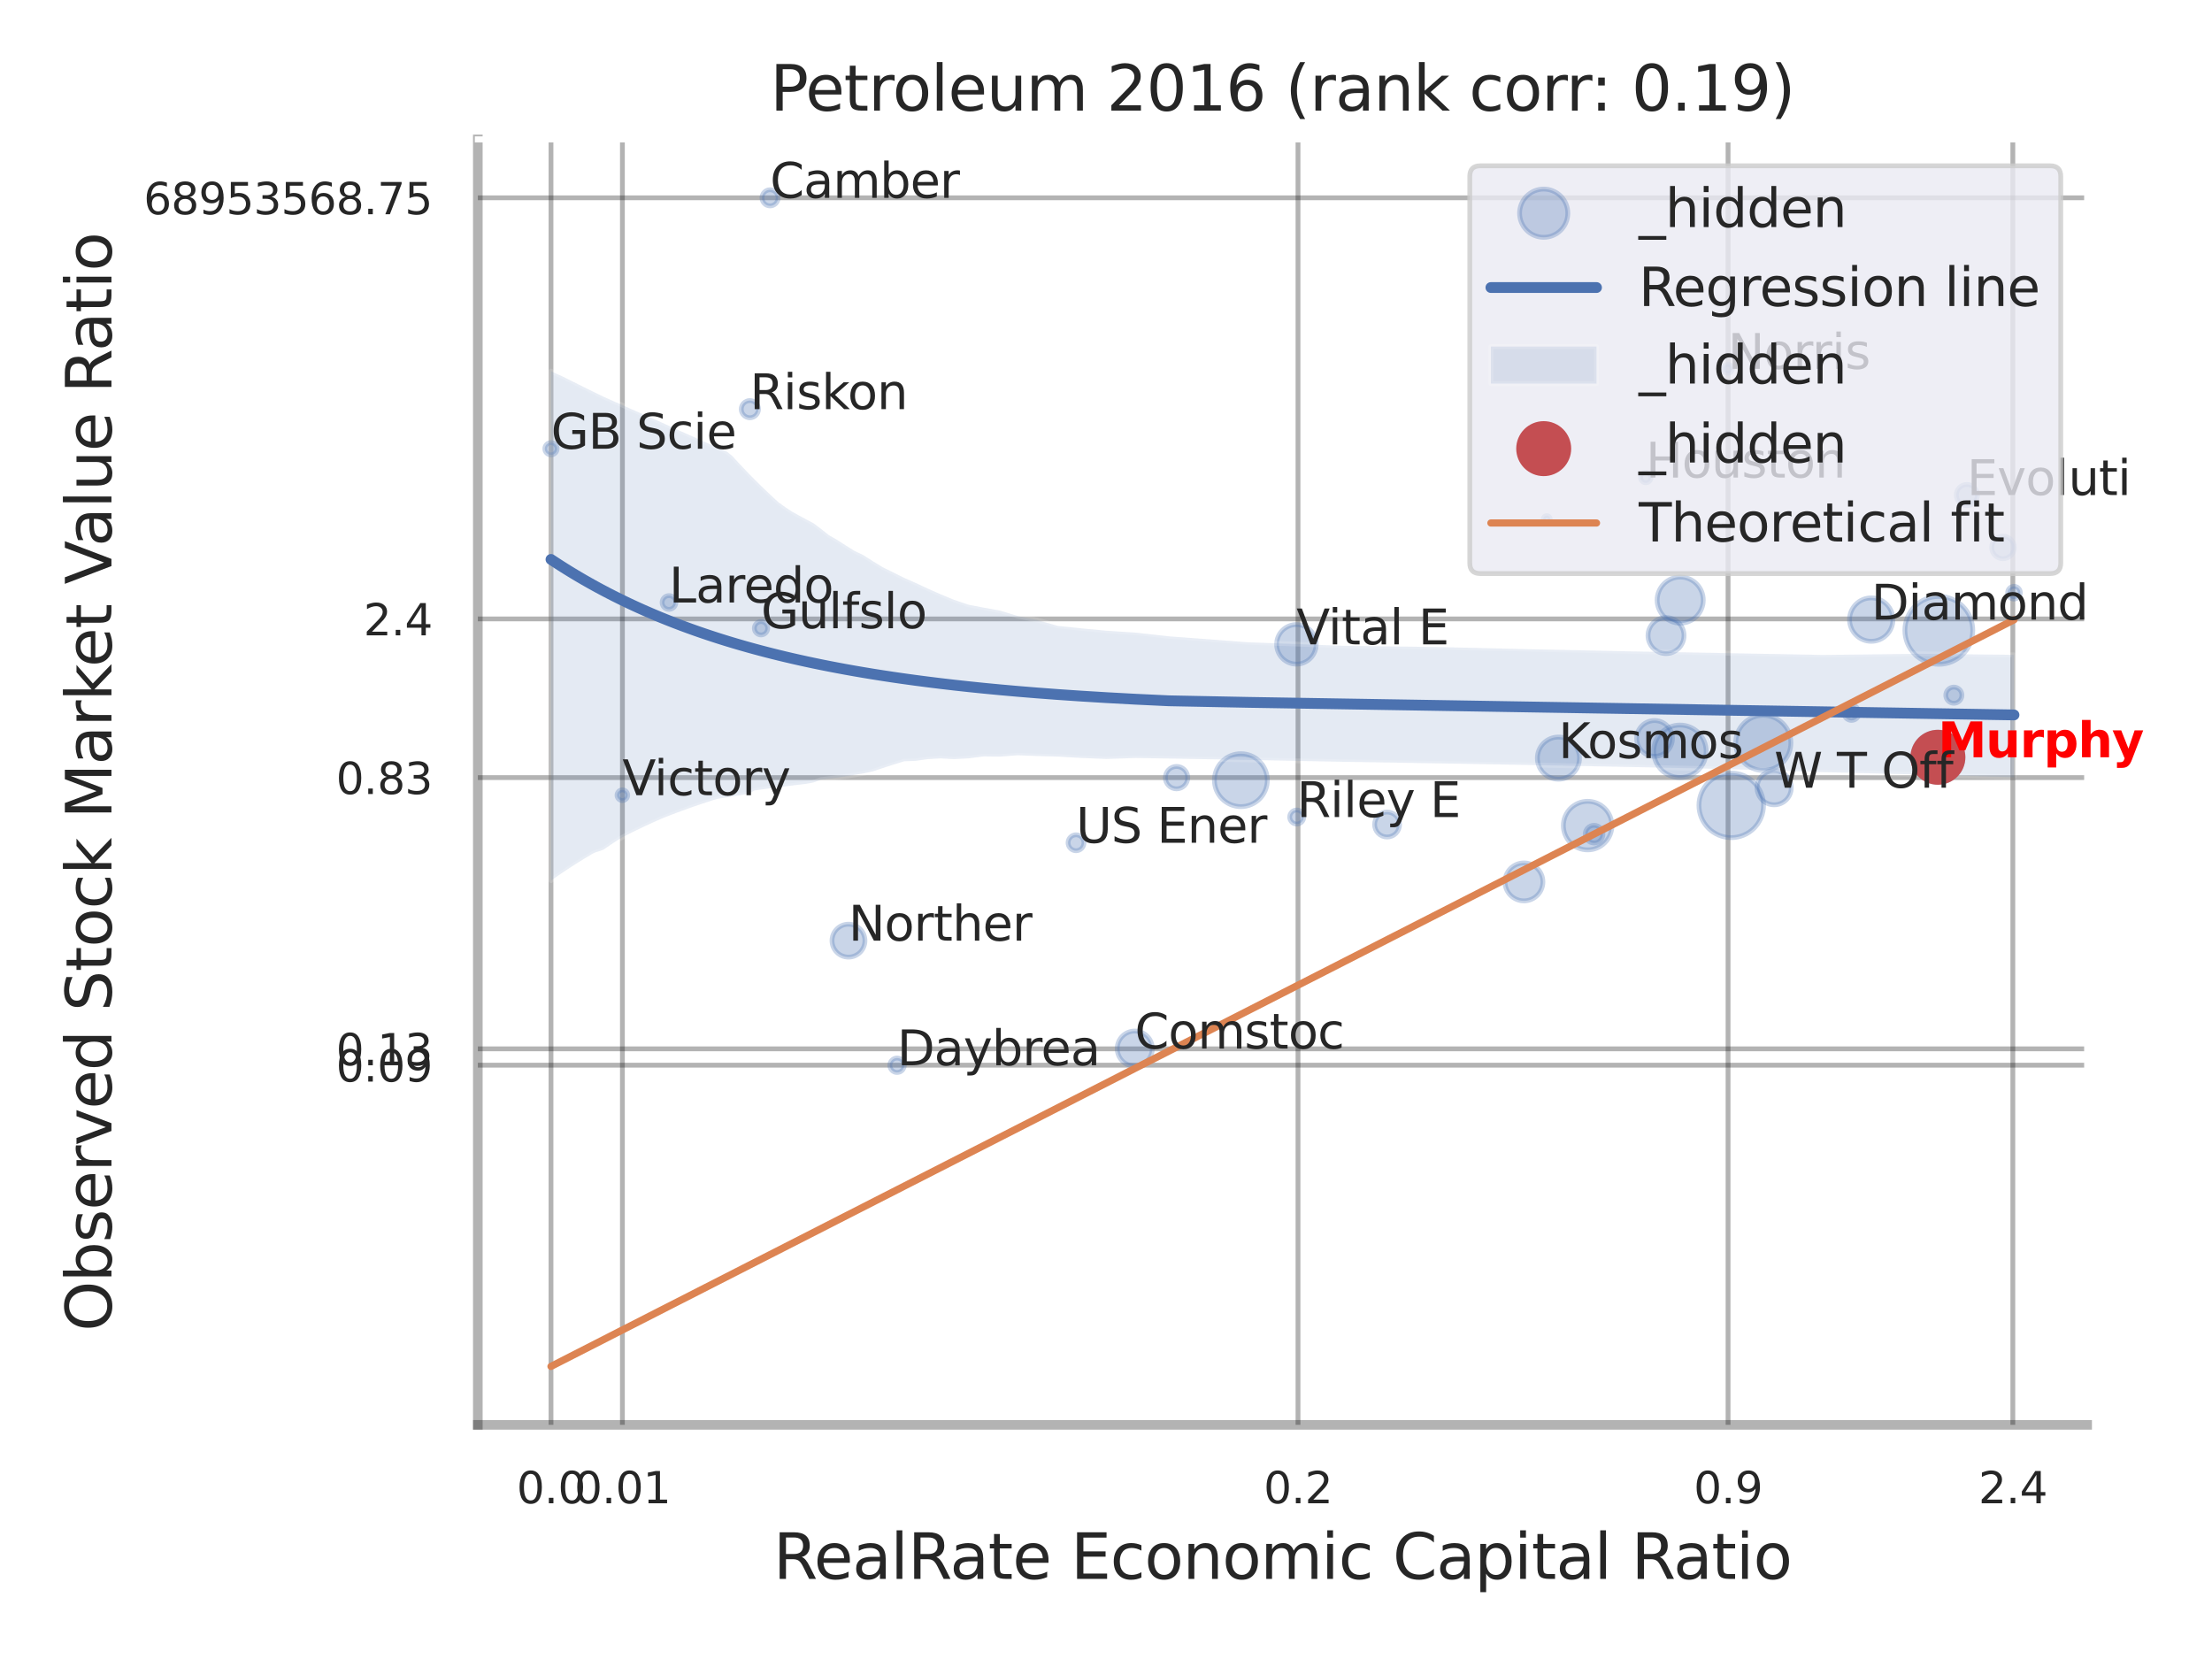 <?xml version="1.0" encoding="utf-8" standalone="no"?>
<!DOCTYPE svg PUBLIC "-//W3C//DTD SVG 1.1//EN"
  "http://www.w3.org/Graphics/SVG/1.1/DTD/svg11.dtd">
<svg xmlns:xlink="http://www.w3.org/1999/xlink" width="460.8pt" height="345.6pt" viewBox="0 0 460.8 345.6" xmlns="http://www.w3.org/2000/svg" version="1.1">
 <defs>
  <style type="text/css">*{stroke-linejoin: round; stroke-linecap: butt}</style>
 </defs>
 <g id="figure_1">
  <g id="patch_1">
   <path d="M 0 345.6 
L 460.8 345.6 
L 460.8 0 
L 0 0 
z
" style="fill: #ffffff"/>
  </g>
  <g id="axes_1">
   <g id="patch_2">
    <path d="M 99.54 296.82 
L 434.791 296.82 
L 434.791 29.04 
L 99.54 29.04 
z
" style="fill: #ffffff"/>
   </g>
   <g id="matplotlib.axis_1">
    <g id="xtick_1">
     <g id="line2d_1">
      <path d="M 114.783 296.82 
L 114.783 29.04 
" clip-path="url(#p67a49017bd)" style="fill: none; stroke: #000000; stroke-opacity: 0.3; stroke-linecap: round"/>
     </g>
     <g id="text_1">
      <!-- 0.0 -->
      <g style="fill: #262626" transform="translate(107.626 313.159) scale(0.09 -0.09)">
       <defs>
        <path id="DejaVuSans-30" d="M 2034 4250 
Q 1547 4250 1301 3770 
Q 1056 3291 1056 2328 
Q 1056 1369 1301 889 
Q 1547 409 2034 409 
Q 2525 409 2770 889 
Q 3016 1369 3016 2328 
Q 3016 3291 2770 3770 
Q 2525 4250 2034 4250 
z
M 2034 4750 
Q 2819 4750 3233 4129 
Q 3647 3509 3647 2328 
Q 3647 1150 3233 529 
Q 2819 -91 2034 -91 
Q 1250 -91 836 529 
Q 422 1150 422 2328 
Q 422 3509 836 4129 
Q 1250 4750 2034 4750 
z
" transform="scale(0.016)"/>
        <path id="DejaVuSans-2e" d="M 684 794 
L 1344 794 
L 1344 0 
L 684 0 
L 684 794 
z
" transform="scale(0.016)"/>
       </defs>
       <use xlink:href="#DejaVuSans-30"/>
       <use xlink:href="#DejaVuSans-2e" transform="translate(63.623 0)"/>
       <use xlink:href="#DejaVuSans-30" transform="translate(95.41 0)"/>
      </g>
     </g>
    </g>
    <g id="xtick_2">
     <g id="line2d_2">
      <path d="M 129.66 296.82 
L 129.66 29.04 
" clip-path="url(#p67a49017bd)" style="fill: none; stroke: #000000; stroke-opacity: 0.3; stroke-linecap: round"/>
     </g>
     <g id="text_2">
      <!-- 0.01 -->
      <g style="fill: #262626" transform="translate(119.641 313.159) scale(0.09 -0.09)">
       <defs>
        <path id="DejaVuSans-31" d="M 794 531 
L 1825 531 
L 1825 4091 
L 703 3866 
L 703 4441 
L 1819 4666 
L 2450 4666 
L 2450 531 
L 3481 531 
L 3481 0 
L 794 0 
L 794 531 
z
" transform="scale(0.016)"/>
       </defs>
       <use xlink:href="#DejaVuSans-30"/>
       <use xlink:href="#DejaVuSans-2e" transform="translate(63.623 0)"/>
       <use xlink:href="#DejaVuSans-30" transform="translate(95.41 0)"/>
       <use xlink:href="#DejaVuSans-31" transform="translate(159.033 0)"/>
      </g>
     </g>
    </g>
    <g id="xtick_3">
     <g id="line2d_3">
      <path d="M 270.398 296.82 
L 270.398 29.04 
" clip-path="url(#p67a49017bd)" style="fill: none; stroke: #000000; stroke-opacity: 0.3; stroke-linecap: round"/>
     </g>
     <g id="text_3">
      <!-- 0.2 -->
      <g style="fill: #262626" transform="translate(263.242 313.159) scale(0.09 -0.09)">
       <defs>
        <path id="DejaVuSans-32" d="M 1228 531 
L 3431 531 
L 3431 0 
L 469 0 
L 469 531 
Q 828 903 1448 1529 
Q 2069 2156 2228 2338 
Q 2531 2678 2651 2914 
Q 2772 3150 2772 3378 
Q 2772 3750 2511 3984 
Q 2250 4219 1831 4219 
Q 1534 4219 1204 4116 
Q 875 4013 500 3803 
L 500 4441 
Q 881 4594 1212 4672 
Q 1544 4750 1819 4750 
Q 2544 4750 2975 4387 
Q 3406 4025 3406 3419 
Q 3406 3131 3298 2873 
Q 3191 2616 2906 2266 
Q 2828 2175 2409 1742 
Q 1991 1309 1228 531 
z
" transform="scale(0.016)"/>
       </defs>
       <use xlink:href="#DejaVuSans-30"/>
       <use xlink:href="#DejaVuSans-2e" transform="translate(63.623 0)"/>
       <use xlink:href="#DejaVuSans-32" transform="translate(95.41 0)"/>
      </g>
     </g>
    </g>
    <g id="xtick_4">
     <g id="line2d_4">
      <path d="M 359.986 296.82 
L 359.986 29.04 
" clip-path="url(#p67a49017bd)" style="fill: none; stroke: #000000; stroke-opacity: 0.3; stroke-linecap: round"/>
     </g>
     <g id="text_4">
      <!-- 0.9 -->
      <g style="fill: #262626" transform="translate(352.83 313.159) scale(0.09 -0.09)">
       <defs>
        <path id="DejaVuSans-39" d="M 703 97 
L 703 672 
Q 941 559 1184 500 
Q 1428 441 1663 441 
Q 2288 441 2617 861 
Q 2947 1281 2994 2138 
Q 2813 1869 2534 1725 
Q 2256 1581 1919 1581 
Q 1219 1581 811 2004 
Q 403 2428 403 3163 
Q 403 3881 828 4315 
Q 1253 4750 1959 4750 
Q 2769 4750 3195 4129 
Q 3622 3509 3622 2328 
Q 3622 1225 3098 567 
Q 2575 -91 1691 -91 
Q 1453 -91 1209 -44 
Q 966 3 703 97 
z
M 1959 2075 
Q 2384 2075 2632 2365 
Q 2881 2656 2881 3163 
Q 2881 3666 2632 3958 
Q 2384 4250 1959 4250 
Q 1534 4250 1286 3958 
Q 1038 3666 1038 3163 
Q 1038 2656 1286 2365 
Q 1534 2075 1959 2075 
z
" transform="scale(0.016)"/>
       </defs>
       <use xlink:href="#DejaVuSans-30"/>
       <use xlink:href="#DejaVuSans-2e" transform="translate(63.623 0)"/>
       <use xlink:href="#DejaVuSans-39" transform="translate(95.41 0)"/>
      </g>
     </g>
    </g>
    <g id="xtick_5">
     <g id="line2d_5">
      <path d="M 419.308 296.82 
L 419.308 29.04 
" clip-path="url(#p67a49017bd)" style="fill: none; stroke: #000000; stroke-opacity: 0.3; stroke-linecap: round"/>
     </g>
     <g id="text_5">
      <!-- 2.4 -->
      <g style="fill: #262626" transform="translate(412.151 313.159) scale(0.09 -0.09)">
       <defs>
        <path id="DejaVuSans-34" d="M 2419 4116 
L 825 1625 
L 2419 1625 
L 2419 4116 
z
M 2253 4666 
L 3047 4666 
L 3047 1625 
L 3713 1625 
L 3713 1100 
L 3047 1100 
L 3047 0 
L 2419 0 
L 2419 1100 
L 313 1100 
L 313 1709 
L 2253 4666 
z
" transform="scale(0.016)"/>
       </defs>
       <use xlink:href="#DejaVuSans-32"/>
       <use xlink:href="#DejaVuSans-2e" transform="translate(63.623 0)"/>
       <use xlink:href="#DejaVuSans-34" transform="translate(95.41 0)"/>
      </g>
     </g>
    </g>
    <g id="xtick_6"/>
    <g id="xtick_7"/>
    <g id="xtick_8"/>
    <g id="text_6">
     <!-- RealRate Economic Capital Ratio -->
     <g style="fill: #262626" transform="translate(161.112 328.908) scale(0.13 -0.13)">
      <defs>
       <path id="DejaVuSans-52" d="M 2841 2188 
Q 3044 2119 3236 1894 
Q 3428 1669 3622 1275 
L 4263 0 
L 3584 0 
L 2988 1197 
Q 2756 1666 2539 1819 
Q 2322 1972 1947 1972 
L 1259 1972 
L 1259 0 
L 628 0 
L 628 4666 
L 2053 4666 
Q 2853 4666 3247 4331 
Q 3641 3997 3641 3322 
Q 3641 2881 3436 2590 
Q 3231 2300 2841 2188 
z
M 1259 4147 
L 1259 2491 
L 2053 2491 
Q 2509 2491 2742 2702 
Q 2975 2913 2975 3322 
Q 2975 3731 2742 3939 
Q 2509 4147 2053 4147 
L 1259 4147 
z
" transform="scale(0.016)"/>
       <path id="DejaVuSans-65" d="M 3597 1894 
L 3597 1613 
L 953 1613 
Q 991 1019 1311 708 
Q 1631 397 2203 397 
Q 2534 397 2845 478 
Q 3156 559 3463 722 
L 3463 178 
Q 3153 47 2828 -22 
Q 2503 -91 2169 -91 
Q 1331 -91 842 396 
Q 353 884 353 1716 
Q 353 2575 817 3079 
Q 1281 3584 2069 3584 
Q 2775 3584 3186 3129 
Q 3597 2675 3597 1894 
z
M 3022 2063 
Q 3016 2534 2758 2815 
Q 2500 3097 2075 3097 
Q 1594 3097 1305 2825 
Q 1016 2553 972 2059 
L 3022 2063 
z
" transform="scale(0.016)"/>
       <path id="DejaVuSans-61" d="M 2194 1759 
Q 1497 1759 1228 1600 
Q 959 1441 959 1056 
Q 959 750 1161 570 
Q 1363 391 1709 391 
Q 2188 391 2477 730 
Q 2766 1069 2766 1631 
L 2766 1759 
L 2194 1759 
z
M 3341 1997 
L 3341 0 
L 2766 0 
L 2766 531 
Q 2569 213 2275 61 
Q 1981 -91 1556 -91 
Q 1019 -91 701 211 
Q 384 513 384 1019 
Q 384 1609 779 1909 
Q 1175 2209 1959 2209 
L 2766 2209 
L 2766 2266 
Q 2766 2663 2505 2880 
Q 2244 3097 1772 3097 
Q 1472 3097 1187 3025 
Q 903 2953 641 2809 
L 641 3341 
Q 956 3463 1253 3523 
Q 1550 3584 1831 3584 
Q 2591 3584 2966 3190 
Q 3341 2797 3341 1997 
z
" transform="scale(0.016)"/>
       <path id="DejaVuSans-6c" d="M 603 4863 
L 1178 4863 
L 1178 0 
L 603 0 
L 603 4863 
z
" transform="scale(0.016)"/>
       <path id="DejaVuSans-74" d="M 1172 4494 
L 1172 3500 
L 2356 3500 
L 2356 3053 
L 1172 3053 
L 1172 1153 
Q 1172 725 1289 603 
Q 1406 481 1766 481 
L 2356 481 
L 2356 0 
L 1766 0 
Q 1100 0 847 248 
Q 594 497 594 1153 
L 594 3053 
L 172 3053 
L 172 3500 
L 594 3500 
L 594 4494 
L 1172 4494 
z
" transform="scale(0.016)"/>
       <path id="DejaVuSans-20" transform="scale(0.016)"/>
       <path id="DejaVuSans-45" d="M 628 4666 
L 3578 4666 
L 3578 4134 
L 1259 4134 
L 1259 2753 
L 3481 2753 
L 3481 2222 
L 1259 2222 
L 1259 531 
L 3634 531 
L 3634 0 
L 628 0 
L 628 4666 
z
" transform="scale(0.016)"/>
       <path id="DejaVuSans-63" d="M 3122 3366 
L 3122 2828 
Q 2878 2963 2633 3030 
Q 2388 3097 2138 3097 
Q 1578 3097 1268 2742 
Q 959 2388 959 1747 
Q 959 1106 1268 751 
Q 1578 397 2138 397 
Q 2388 397 2633 464 
Q 2878 531 3122 666 
L 3122 134 
Q 2881 22 2623 -34 
Q 2366 -91 2075 -91 
Q 1284 -91 818 406 
Q 353 903 353 1747 
Q 353 2603 823 3093 
Q 1294 3584 2113 3584 
Q 2378 3584 2631 3529 
Q 2884 3475 3122 3366 
z
" transform="scale(0.016)"/>
       <path id="DejaVuSans-6f" d="M 1959 3097 
Q 1497 3097 1228 2736 
Q 959 2375 959 1747 
Q 959 1119 1226 758 
Q 1494 397 1959 397 
Q 2419 397 2687 759 
Q 2956 1122 2956 1747 
Q 2956 2369 2687 2733 
Q 2419 3097 1959 3097 
z
M 1959 3584 
Q 2709 3584 3137 3096 
Q 3566 2609 3566 1747 
Q 3566 888 3137 398 
Q 2709 -91 1959 -91 
Q 1206 -91 779 398 
Q 353 888 353 1747 
Q 353 2609 779 3096 
Q 1206 3584 1959 3584 
z
" transform="scale(0.016)"/>
       <path id="DejaVuSans-6e" d="M 3513 2113 
L 3513 0 
L 2938 0 
L 2938 2094 
Q 2938 2591 2744 2837 
Q 2550 3084 2163 3084 
Q 1697 3084 1428 2787 
Q 1159 2491 1159 1978 
L 1159 0 
L 581 0 
L 581 3500 
L 1159 3500 
L 1159 2956 
Q 1366 3272 1645 3428 
Q 1925 3584 2291 3584 
Q 2894 3584 3203 3211 
Q 3513 2838 3513 2113 
z
" transform="scale(0.016)"/>
       <path id="DejaVuSans-6d" d="M 3328 2828 
Q 3544 3216 3844 3400 
Q 4144 3584 4550 3584 
Q 5097 3584 5394 3201 
Q 5691 2819 5691 2113 
L 5691 0 
L 5113 0 
L 5113 2094 
Q 5113 2597 4934 2840 
Q 4756 3084 4391 3084 
Q 3944 3084 3684 2787 
Q 3425 2491 3425 1978 
L 3425 0 
L 2847 0 
L 2847 2094 
Q 2847 2600 2669 2842 
Q 2491 3084 2119 3084 
Q 1678 3084 1418 2786 
Q 1159 2488 1159 1978 
L 1159 0 
L 581 0 
L 581 3500 
L 1159 3500 
L 1159 2956 
Q 1356 3278 1631 3431 
Q 1906 3584 2284 3584 
Q 2666 3584 2933 3390 
Q 3200 3197 3328 2828 
z
" transform="scale(0.016)"/>
       <path id="DejaVuSans-69" d="M 603 3500 
L 1178 3500 
L 1178 0 
L 603 0 
L 603 3500 
z
M 603 4863 
L 1178 4863 
L 1178 4134 
L 603 4134 
L 603 4863 
z
" transform="scale(0.016)"/>
       <path id="DejaVuSans-43" d="M 4122 4306 
L 4122 3641 
Q 3803 3938 3442 4084 
Q 3081 4231 2675 4231 
Q 1875 4231 1450 3742 
Q 1025 3253 1025 2328 
Q 1025 1406 1450 917 
Q 1875 428 2675 428 
Q 3081 428 3442 575 
Q 3803 722 4122 1019 
L 4122 359 
Q 3791 134 3420 21 
Q 3050 -91 2638 -91 
Q 1578 -91 968 557 
Q 359 1206 359 2328 
Q 359 3453 968 4101 
Q 1578 4750 2638 4750 
Q 3056 4750 3426 4639 
Q 3797 4528 4122 4306 
z
" transform="scale(0.016)"/>
       <path id="DejaVuSans-70" d="M 1159 525 
L 1159 -1331 
L 581 -1331 
L 581 3500 
L 1159 3500 
L 1159 2969 
Q 1341 3281 1617 3432 
Q 1894 3584 2278 3584 
Q 2916 3584 3314 3078 
Q 3713 2572 3713 1747 
Q 3713 922 3314 415 
Q 2916 -91 2278 -91 
Q 1894 -91 1617 61 
Q 1341 213 1159 525 
z
M 3116 1747 
Q 3116 2381 2855 2742 
Q 2594 3103 2138 3103 
Q 1681 3103 1420 2742 
Q 1159 2381 1159 1747 
Q 1159 1113 1420 752 
Q 1681 391 2138 391 
Q 2594 391 2855 752 
Q 3116 1113 3116 1747 
z
" transform="scale(0.016)"/>
      </defs>
      <use xlink:href="#DejaVuSans-52"/>
      <use xlink:href="#DejaVuSans-65" transform="translate(64.982 0)"/>
      <use xlink:href="#DejaVuSans-61" transform="translate(126.506 0)"/>
      <use xlink:href="#DejaVuSans-6c" transform="translate(187.785 0)"/>
      <use xlink:href="#DejaVuSans-52" transform="translate(215.568 0)"/>
      <use xlink:href="#DejaVuSans-61" transform="translate(282.801 0)"/>
      <use xlink:href="#DejaVuSans-74" transform="translate(344.08 0)"/>
      <use xlink:href="#DejaVuSans-65" transform="translate(383.289 0)"/>
      <use xlink:href="#DejaVuSans-20" transform="translate(444.812 0)"/>
      <use xlink:href="#DejaVuSans-45" transform="translate(476.6 0)"/>
      <use xlink:href="#DejaVuSans-63" transform="translate(539.783 0)"/>
      <use xlink:href="#DejaVuSans-6f" transform="translate(594.764 0)"/>
      <use xlink:href="#DejaVuSans-6e" transform="translate(655.945 0)"/>
      <use xlink:href="#DejaVuSans-6f" transform="translate(719.324 0)"/>
      <use xlink:href="#DejaVuSans-6d" transform="translate(780.506 0)"/>
      <use xlink:href="#DejaVuSans-69" transform="translate(877.918 0)"/>
      <use xlink:href="#DejaVuSans-63" transform="translate(905.701 0)"/>
      <use xlink:href="#DejaVuSans-20" transform="translate(960.682 0)"/>
      <use xlink:href="#DejaVuSans-43" transform="translate(992.469 0)"/>
      <use xlink:href="#DejaVuSans-61" transform="translate(1062.293 0)"/>
      <use xlink:href="#DejaVuSans-70" transform="translate(1123.572 0)"/>
      <use xlink:href="#DejaVuSans-69" transform="translate(1187.049 0)"/>
      <use xlink:href="#DejaVuSans-74" transform="translate(1214.832 0)"/>
      <use xlink:href="#DejaVuSans-61" transform="translate(1254.041 0)"/>
      <use xlink:href="#DejaVuSans-6c" transform="translate(1315.32 0)"/>
      <use xlink:href="#DejaVuSans-20" transform="translate(1343.104 0)"/>
      <use xlink:href="#DejaVuSans-52" transform="translate(1374.891 0)"/>
      <use xlink:href="#DejaVuSans-61" transform="translate(1442.123 0)"/>
      <use xlink:href="#DejaVuSans-74" transform="translate(1503.402 0)"/>
      <use xlink:href="#DejaVuSans-69" transform="translate(1542.611 0)"/>
      <use xlink:href="#DejaVuSans-6f" transform="translate(1570.395 0)"/>
     </g>
    </g>
   </g>
   <g id="matplotlib.axis_2">
    <g id="ytick_1">
     <g id="line2d_6">
      <path d="M 99.54 221.895 
L 434.791 221.895 
" clip-path="url(#p67a49017bd)" style="fill: none; stroke: #000000; stroke-opacity: 0.3; stroke-linecap: round"/>
     </g>
     <g id="text_7">
      <!-- 0.09 -->
      <g style="fill: #262626" transform="translate(70.001 225.314) scale(0.09 -0.09)">
       <use xlink:href="#DejaVuSans-30"/>
       <use xlink:href="#DejaVuSans-2e" transform="translate(63.623 0)"/>
       <use xlink:href="#DejaVuSans-30" transform="translate(95.41 0)"/>
       <use xlink:href="#DejaVuSans-39" transform="translate(159.033 0)"/>
      </g>
     </g>
    </g>
    <g id="ytick_2">
     <g id="line2d_7">
      <path d="M 99.54 218.494 
L 434.791 218.494 
" clip-path="url(#p67a49017bd)" style="fill: none; stroke: #000000; stroke-opacity: 0.3; stroke-linecap: round"/>
     </g>
     <g id="text_8">
      <!-- 0.13 -->
      <g style="fill: #262626" transform="translate(70.001 221.914) scale(0.09 -0.09)">
       <defs>
        <path id="DejaVuSans-33" d="M 2597 2516 
Q 3050 2419 3304 2112 
Q 3559 1806 3559 1356 
Q 3559 666 3084 287 
Q 2609 -91 1734 -91 
Q 1441 -91 1130 -33 
Q 819 25 488 141 
L 488 750 
Q 750 597 1062 519 
Q 1375 441 1716 441 
Q 2309 441 2620 675 
Q 2931 909 2931 1356 
Q 2931 1769 2642 2001 
Q 2353 2234 1838 2234 
L 1294 2234 
L 1294 2753 
L 1863 2753 
Q 2328 2753 2575 2939 
Q 2822 3125 2822 3475 
Q 2822 3834 2567 4026 
Q 2313 4219 1838 4219 
Q 1578 4219 1281 4162 
Q 984 4106 628 3988 
L 628 4550 
Q 988 4650 1302 4700 
Q 1616 4750 1894 4750 
Q 2613 4750 3031 4423 
Q 3450 4097 3450 3541 
Q 3450 3153 3228 2886 
Q 3006 2619 2597 2516 
z
" transform="scale(0.016)"/>
       </defs>
       <use xlink:href="#DejaVuSans-30"/>
       <use xlink:href="#DejaVuSans-2e" transform="translate(63.623 0)"/>
       <use xlink:href="#DejaVuSans-31" transform="translate(95.41 0)"/>
       <use xlink:href="#DejaVuSans-33" transform="translate(159.033 0)"/>
      </g>
     </g>
    </g>
    <g id="ytick_3">
     <g id="line2d_8">
      <path d="M 99.54 161.986 
L 434.791 161.986 
" clip-path="url(#p67a49017bd)" style="fill: none; stroke: #000000; stroke-opacity: 0.3; stroke-linecap: round"/>
     </g>
     <g id="text_9">
      <!-- 0.83 -->
      <g style="fill: #262626" transform="translate(70.001 165.406) scale(0.09 -0.09)">
       <defs>
        <path id="DejaVuSans-38" d="M 2034 2216 
Q 1584 2216 1326 1975 
Q 1069 1734 1069 1313 
Q 1069 891 1326 650 
Q 1584 409 2034 409 
Q 2484 409 2743 651 
Q 3003 894 3003 1313 
Q 3003 1734 2745 1975 
Q 2488 2216 2034 2216 
z
M 1403 2484 
Q 997 2584 770 2862 
Q 544 3141 544 3541 
Q 544 4100 942 4425 
Q 1341 4750 2034 4750 
Q 2731 4750 3128 4425 
Q 3525 4100 3525 3541 
Q 3525 3141 3298 2862 
Q 3072 2584 2669 2484 
Q 3125 2378 3379 2068 
Q 3634 1759 3634 1313 
Q 3634 634 3220 271 
Q 2806 -91 2034 -91 
Q 1263 -91 848 271 
Q 434 634 434 1313 
Q 434 1759 690 2068 
Q 947 2378 1403 2484 
z
M 1172 3481 
Q 1172 3119 1398 2916 
Q 1625 2713 2034 2713 
Q 2441 2713 2670 2916 
Q 2900 3119 2900 3481 
Q 2900 3844 2670 4047 
Q 2441 4250 2034 4250 
Q 1625 4250 1398 4047 
Q 1172 3844 1172 3481 
z
" transform="scale(0.016)"/>
       </defs>
       <use xlink:href="#DejaVuSans-30"/>
       <use xlink:href="#DejaVuSans-2e" transform="translate(63.623 0)"/>
       <use xlink:href="#DejaVuSans-38" transform="translate(95.41 0)"/>
       <use xlink:href="#DejaVuSans-33" transform="translate(159.033 0)"/>
      </g>
     </g>
    </g>
    <g id="ytick_4">
     <g id="line2d_9">
      <path d="M 99.54 128.933 
L 434.791 128.933 
" clip-path="url(#p67a49017bd)" style="fill: none; stroke: #000000; stroke-opacity: 0.3; stroke-linecap: round"/>
     </g>
     <g id="text_10">
      <!-- 2.4 -->
      <g style="fill: #262626" transform="translate(75.727 132.353) scale(0.09 -0.09)">
       <use xlink:href="#DejaVuSans-32"/>
       <use xlink:href="#DejaVuSans-2e" transform="translate(63.623 0)"/>
       <use xlink:href="#DejaVuSans-34" transform="translate(95.41 0)"/>
      </g>
     </g>
    </g>
    <g id="ytick_5">
     <g id="line2d_10">
      <path d="M 99.54 41.21 
L 434.791 41.21 
" clip-path="url(#p67a49017bd)" style="fill: none; stroke: #000000; stroke-opacity: 0.3; stroke-linecap: round"/>
     </g>
     <g id="text_11">
      <!-- 68953568.75 -->
      <g style="fill: #262626" transform="translate(29.917 44.63) scale(0.09 -0.09)">
       <defs>
        <path id="DejaVuSans-36" d="M 2113 2584 
Q 1688 2584 1439 2293 
Q 1191 2003 1191 1497 
Q 1191 994 1439 701 
Q 1688 409 2113 409 
Q 2538 409 2786 701 
Q 3034 994 3034 1497 
Q 3034 2003 2786 2293 
Q 2538 2584 2113 2584 
z
M 3366 4563 
L 3366 3988 
Q 3128 4100 2886 4159 
Q 2644 4219 2406 4219 
Q 1781 4219 1451 3797 
Q 1122 3375 1075 2522 
Q 1259 2794 1537 2939 
Q 1816 3084 2150 3084 
Q 2853 3084 3261 2657 
Q 3669 2231 3669 1497 
Q 3669 778 3244 343 
Q 2819 -91 2113 -91 
Q 1303 -91 875 529 
Q 447 1150 447 2328 
Q 447 3434 972 4092 
Q 1497 4750 2381 4750 
Q 2619 4750 2861 4703 
Q 3103 4656 3366 4563 
z
" transform="scale(0.016)"/>
        <path id="DejaVuSans-35" d="M 691 4666 
L 3169 4666 
L 3169 4134 
L 1269 4134 
L 1269 2991 
Q 1406 3038 1543 3061 
Q 1681 3084 1819 3084 
Q 2600 3084 3056 2656 
Q 3513 2228 3513 1497 
Q 3513 744 3044 326 
Q 2575 -91 1722 -91 
Q 1428 -91 1123 -41 
Q 819 9 494 109 
L 494 744 
Q 775 591 1075 516 
Q 1375 441 1709 441 
Q 2250 441 2565 725 
Q 2881 1009 2881 1497 
Q 2881 1984 2565 2268 
Q 2250 2553 1709 2553 
Q 1456 2553 1204 2497 
Q 953 2441 691 2322 
L 691 4666 
z
" transform="scale(0.016)"/>
        <path id="DejaVuSans-37" d="M 525 4666 
L 3525 4666 
L 3525 4397 
L 1831 0 
L 1172 0 
L 2766 4134 
L 525 4134 
L 525 4666 
z
" transform="scale(0.016)"/>
       </defs>
       <use xlink:href="#DejaVuSans-36"/>
       <use xlink:href="#DejaVuSans-38" transform="translate(63.623 0)"/>
       <use xlink:href="#DejaVuSans-39" transform="translate(127.246 0)"/>
       <use xlink:href="#DejaVuSans-35" transform="translate(190.869 0)"/>
       <use xlink:href="#DejaVuSans-33" transform="translate(254.492 0)"/>
       <use xlink:href="#DejaVuSans-35" transform="translate(318.115 0)"/>
       <use xlink:href="#DejaVuSans-36" transform="translate(381.738 0)"/>
       <use xlink:href="#DejaVuSans-38" transform="translate(445.361 0)"/>
       <use xlink:href="#DejaVuSans-2e" transform="translate(508.984 0)"/>
       <use xlink:href="#DejaVuSans-37" transform="translate(540.771 0)"/>
       <use xlink:href="#DejaVuSans-35" transform="translate(604.395 0)"/>
      </g>
     </g>
    </g>
    <g id="ytick_6"/>
    <g id="ytick_7"/>
    <g id="ytick_8"/>
    <g id="ytick_9"/>
    <g id="ytick_10"/>
    <g id="text_12">
     <!-- Observed Stock Market Value Ratio -->
     <g style="fill: #262626" transform="translate(23.214 277.332) rotate(-90) scale(0.13 -0.13)">
      <defs>
       <path id="DejaVuSans-4f" d="M 2522 4238 
Q 1834 4238 1429 3725 
Q 1025 3213 1025 2328 
Q 1025 1447 1429 934 
Q 1834 422 2522 422 
Q 3209 422 3611 934 
Q 4013 1447 4013 2328 
Q 4013 3213 3611 3725 
Q 3209 4238 2522 4238 
z
M 2522 4750 
Q 3503 4750 4090 4092 
Q 4678 3434 4678 2328 
Q 4678 1225 4090 567 
Q 3503 -91 2522 -91 
Q 1538 -91 948 565 
Q 359 1222 359 2328 
Q 359 3434 948 4092 
Q 1538 4750 2522 4750 
z
" transform="scale(0.016)"/>
       <path id="DejaVuSans-62" d="M 3116 1747 
Q 3116 2381 2855 2742 
Q 2594 3103 2138 3103 
Q 1681 3103 1420 2742 
Q 1159 2381 1159 1747 
Q 1159 1113 1420 752 
Q 1681 391 2138 391 
Q 2594 391 2855 752 
Q 3116 1113 3116 1747 
z
M 1159 2969 
Q 1341 3281 1617 3432 
Q 1894 3584 2278 3584 
Q 2916 3584 3314 3078 
Q 3713 2572 3713 1747 
Q 3713 922 3314 415 
Q 2916 -91 2278 -91 
Q 1894 -91 1617 61 
Q 1341 213 1159 525 
L 1159 0 
L 581 0 
L 581 4863 
L 1159 4863 
L 1159 2969 
z
" transform="scale(0.016)"/>
       <path id="DejaVuSans-73" d="M 2834 3397 
L 2834 2853 
Q 2591 2978 2328 3040 
Q 2066 3103 1784 3103 
Q 1356 3103 1142 2972 
Q 928 2841 928 2578 
Q 928 2378 1081 2264 
Q 1234 2150 1697 2047 
L 1894 2003 
Q 2506 1872 2764 1633 
Q 3022 1394 3022 966 
Q 3022 478 2636 193 
Q 2250 -91 1575 -91 
Q 1294 -91 989 -36 
Q 684 19 347 128 
L 347 722 
Q 666 556 975 473 
Q 1284 391 1588 391 
Q 1994 391 2212 530 
Q 2431 669 2431 922 
Q 2431 1156 2273 1281 
Q 2116 1406 1581 1522 
L 1381 1569 
Q 847 1681 609 1914 
Q 372 2147 372 2553 
Q 372 3047 722 3315 
Q 1072 3584 1716 3584 
Q 2034 3584 2315 3537 
Q 2597 3491 2834 3397 
z
" transform="scale(0.016)"/>
       <path id="DejaVuSans-72" d="M 2631 2963 
Q 2534 3019 2420 3045 
Q 2306 3072 2169 3072 
Q 1681 3072 1420 2755 
Q 1159 2438 1159 1844 
L 1159 0 
L 581 0 
L 581 3500 
L 1159 3500 
L 1159 2956 
Q 1341 3275 1631 3429 
Q 1922 3584 2338 3584 
Q 2397 3584 2469 3576 
Q 2541 3569 2628 3553 
L 2631 2963 
z
" transform="scale(0.016)"/>
       <path id="DejaVuSans-76" d="M 191 3500 
L 800 3500 
L 1894 563 
L 2988 3500 
L 3597 3500 
L 2284 0 
L 1503 0 
L 191 3500 
z
" transform="scale(0.016)"/>
       <path id="DejaVuSans-64" d="M 2906 2969 
L 2906 4863 
L 3481 4863 
L 3481 0 
L 2906 0 
L 2906 525 
Q 2725 213 2448 61 
Q 2172 -91 1784 -91 
Q 1150 -91 751 415 
Q 353 922 353 1747 
Q 353 2572 751 3078 
Q 1150 3584 1784 3584 
Q 2172 3584 2448 3432 
Q 2725 3281 2906 2969 
z
M 947 1747 
Q 947 1113 1208 752 
Q 1469 391 1925 391 
Q 2381 391 2643 752 
Q 2906 1113 2906 1747 
Q 2906 2381 2643 2742 
Q 2381 3103 1925 3103 
Q 1469 3103 1208 2742 
Q 947 2381 947 1747 
z
" transform="scale(0.016)"/>
       <path id="DejaVuSans-53" d="M 3425 4513 
L 3425 3897 
Q 3066 4069 2747 4153 
Q 2428 4238 2131 4238 
Q 1616 4238 1336 4038 
Q 1056 3838 1056 3469 
Q 1056 3159 1242 3001 
Q 1428 2844 1947 2747 
L 2328 2669 
Q 3034 2534 3370 2195 
Q 3706 1856 3706 1288 
Q 3706 609 3251 259 
Q 2797 -91 1919 -91 
Q 1588 -91 1214 -16 
Q 841 59 441 206 
L 441 856 
Q 825 641 1194 531 
Q 1563 422 1919 422 
Q 2459 422 2753 634 
Q 3047 847 3047 1241 
Q 3047 1584 2836 1778 
Q 2625 1972 2144 2069 
L 1759 2144 
Q 1053 2284 737 2584 
Q 422 2884 422 3419 
Q 422 4038 858 4394 
Q 1294 4750 2059 4750 
Q 2388 4750 2728 4690 
Q 3069 4631 3425 4513 
z
" transform="scale(0.016)"/>
       <path id="DejaVuSans-6b" d="M 581 4863 
L 1159 4863 
L 1159 1991 
L 2875 3500 
L 3609 3500 
L 1753 1863 
L 3688 0 
L 2938 0 
L 1159 1709 
L 1159 0 
L 581 0 
L 581 4863 
z
" transform="scale(0.016)"/>
       <path id="DejaVuSans-4d" d="M 628 4666 
L 1569 4666 
L 2759 1491 
L 3956 4666 
L 4897 4666 
L 4897 0 
L 4281 0 
L 4281 4097 
L 3078 897 
L 2444 897 
L 1241 4097 
L 1241 0 
L 628 0 
L 628 4666 
z
" transform="scale(0.016)"/>
       <path id="DejaVuSans-56" d="M 1831 0 
L 50 4666 
L 709 4666 
L 2188 738 
L 3669 4666 
L 4325 4666 
L 2547 0 
L 1831 0 
z
" transform="scale(0.016)"/>
       <path id="DejaVuSans-75" d="M 544 1381 
L 544 3500 
L 1119 3500 
L 1119 1403 
Q 1119 906 1312 657 
Q 1506 409 1894 409 
Q 2359 409 2629 706 
Q 2900 1003 2900 1516 
L 2900 3500 
L 3475 3500 
L 3475 0 
L 2900 0 
L 2900 538 
Q 2691 219 2414 64 
Q 2138 -91 1772 -91 
Q 1169 -91 856 284 
Q 544 659 544 1381 
z
M 1991 3584 
L 1991 3584 
z
" transform="scale(0.016)"/>
      </defs>
      <use xlink:href="#DejaVuSans-4f"/>
      <use xlink:href="#DejaVuSans-62" transform="translate(78.711 0)"/>
      <use xlink:href="#DejaVuSans-73" transform="translate(142.188 0)"/>
      <use xlink:href="#DejaVuSans-65" transform="translate(194.287 0)"/>
      <use xlink:href="#DejaVuSans-72" transform="translate(255.811 0)"/>
      <use xlink:href="#DejaVuSans-76" transform="translate(296.924 0)"/>
      <use xlink:href="#DejaVuSans-65" transform="translate(356.104 0)"/>
      <use xlink:href="#DejaVuSans-64" transform="translate(417.627 0)"/>
      <use xlink:href="#DejaVuSans-20" transform="translate(481.104 0)"/>
      <use xlink:href="#DejaVuSans-53" transform="translate(512.891 0)"/>
      <use xlink:href="#DejaVuSans-74" transform="translate(576.367 0)"/>
      <use xlink:href="#DejaVuSans-6f" transform="translate(615.576 0)"/>
      <use xlink:href="#DejaVuSans-63" transform="translate(676.758 0)"/>
      <use xlink:href="#DejaVuSans-6b" transform="translate(731.738 0)"/>
      <use xlink:href="#DejaVuSans-20" transform="translate(789.648 0)"/>
      <use xlink:href="#DejaVuSans-4d" transform="translate(821.436 0)"/>
      <use xlink:href="#DejaVuSans-61" transform="translate(907.715 0)"/>
      <use xlink:href="#DejaVuSans-72" transform="translate(968.994 0)"/>
      <use xlink:href="#DejaVuSans-6b" transform="translate(1010.107 0)"/>
      <use xlink:href="#DejaVuSans-65" transform="translate(1064.393 0)"/>
      <use xlink:href="#DejaVuSans-74" transform="translate(1125.916 0)"/>
      <use xlink:href="#DejaVuSans-20" transform="translate(1165.125 0)"/>
      <use xlink:href="#DejaVuSans-56" transform="translate(1196.912 0)"/>
      <use xlink:href="#DejaVuSans-61" transform="translate(1257.57 0)"/>
      <use xlink:href="#DejaVuSans-6c" transform="translate(1318.85 0)"/>
      <use xlink:href="#DejaVuSans-75" transform="translate(1346.633 0)"/>
      <use xlink:href="#DejaVuSans-65" transform="translate(1410.012 0)"/>
      <use xlink:href="#DejaVuSans-20" transform="translate(1471.535 0)"/>
      <use xlink:href="#DejaVuSans-52" transform="translate(1503.322 0)"/>
      <use xlink:href="#DejaVuSans-61" transform="translate(1570.555 0)"/>
      <use xlink:href="#DejaVuSans-74" transform="translate(1631.834 0)"/>
      <use xlink:href="#DejaVuSans-69" transform="translate(1671.043 0)"/>
      <use xlink:href="#DejaVuSans-6f" transform="translate(1698.826 0)"/>
     </g>
    </g>
   </g>
   <g id="PathCollection_1">
    <path d="M 258.497 168.035 
C 259.959 168.035 261.361 167.454 262.394 166.421 
C 263.428 165.387 264.009 163.985 264.009 162.523 
C 264.009 161.061 263.428 159.659 262.394 158.625 
C 261.361 157.591 259.959 157.01 258.497 157.01 
C 257.035 157.01 255.633 157.591 254.599 158.625 
C 253.565 159.659 252.984 161.061 252.984 162.523 
C 252.984 163.985 253.565 165.387 254.599 166.421 
C 255.633 167.454 257.035 168.035 258.497 168.035 
z
" clip-path="url(#p67a49017bd)" style="fill: #4c72b0; fill-opacity: 0.3; stroke: #4c72b0; stroke-opacity: 0.3"/>
    <path d="M 332.075 175.61 
C 332.564 175.61 333.033 175.416 333.378 175.07 
C 333.724 174.725 333.918 174.256 333.918 173.767 
C 333.918 173.279 333.724 172.81 333.378 172.464 
C 333.033 172.119 332.564 171.925 332.075 171.925 
C 331.587 171.925 331.118 172.119 330.772 172.464 
C 330.427 172.81 330.233 173.279 330.233 173.767 
C 330.233 174.256 330.427 174.725 330.772 175.07 
C 331.118 175.416 331.587 175.61 332.075 175.61 
z
" clip-path="url(#p67a49017bd)" style="fill: #4c72b0; fill-opacity: 0.3; stroke: #4c72b0; stroke-opacity: 0.3"/>
    <path d="M 236.395 222.088 
C 237.363 222.088 238.292 221.703 238.977 221.019 
C 239.662 220.334 240.047 219.405 240.047 218.436 
C 240.047 217.468 239.662 216.539 238.977 215.854 
C 238.292 215.169 237.363 214.784 236.395 214.784 
C 235.426 214.784 234.497 215.169 233.813 215.854 
C 233.128 216.539 232.743 217.468 232.743 218.436 
C 232.743 219.405 233.128 220.334 233.813 221.019 
C 234.497 221.703 235.426 222.088 236.395 222.088 
z
" clip-path="url(#p67a49017bd)" style="fill: #4c72b0; fill-opacity: 0.3; stroke: #4c72b0; stroke-opacity: 0.3"/>
    <path d="M 367.327 160.506 
C 368.852 160.506 370.315 159.9 371.393 158.822 
C 372.471 157.744 373.077 156.281 373.077 154.757 
C 373.077 153.232 372.471 151.769 371.393 150.691 
C 370.315 149.613 368.852 149.007 367.327 149.007 
C 365.803 149.007 364.34 149.613 363.262 150.691 
C 362.184 151.769 361.578 153.232 361.578 154.757 
C 361.578 156.281 362.184 157.744 363.262 158.822 
C 364.34 159.9 365.803 160.506 367.327 160.506 
z
" clip-path="url(#p67a49017bd)" style="fill: #4c72b0; fill-opacity: 0.3; stroke: #4c72b0; stroke-opacity: 0.3"/>
    <path d="M 407.024 146.5 
C 407.471 146.5 407.899 146.323 408.214 146.007 
C 408.529 145.692 408.707 145.264 408.707 144.818 
C 408.707 144.372 408.529 143.944 408.214 143.628 
C 407.899 143.313 407.471 143.135 407.024 143.135 
C 406.578 143.135 406.15 143.313 405.835 143.628 
C 405.519 143.944 405.342 144.372 405.342 144.818 
C 405.342 145.264 405.519 145.692 405.835 146.007 
C 406.15 146.323 406.578 146.5 407.024 146.5 
z
" clip-path="url(#p67a49017bd)" style="fill: #4c72b0; fill-opacity: 0.3; stroke: #4c72b0; stroke-opacity: 0.3"/>
    <path d="M 224.159 177.222 
C 224.599 177.222 225.02 177.047 225.331 176.736 
C 225.642 176.426 225.817 176.004 225.817 175.564 
C 225.817 175.125 225.642 174.703 225.331 174.392 
C 225.02 174.081 224.599 173.906 224.159 173.906 
C 223.719 173.906 223.298 174.081 222.987 174.392 
C 222.676 174.703 222.501 175.125 222.501 175.564 
C 222.501 176.004 222.676 176.426 222.987 176.736 
C 223.298 177.047 223.719 177.222 224.159 177.222 
z
" clip-path="url(#p67a49017bd)" style="fill: #4c72b0; fill-opacity: 0.3; stroke: #4c72b0; stroke-opacity: 0.3"/>
    <path d="M 360.647 174.495 
C 362.431 174.495 364.142 173.786 365.403 172.525 
C 366.664 171.263 367.373 169.552 367.373 167.769 
C 367.373 165.985 366.664 164.274 365.403 163.013 
C 364.142 161.751 362.431 161.043 360.647 161.043 
C 358.863 161.043 357.152 161.751 355.891 163.013 
C 354.63 164.274 353.921 165.985 353.921 167.769 
C 353.921 169.552 354.63 171.263 355.891 172.525 
C 357.152 173.786 358.863 174.495 360.647 174.495 
z
" clip-path="url(#p67a49017bd)" style="fill: #4c72b0; fill-opacity: 0.3; stroke: #4c72b0; stroke-opacity: 0.3"/>
    <path d="M 417.251 116.391 
C 417.873 116.391 418.471 116.144 418.911 115.704 
C 419.351 115.263 419.599 114.666 419.599 114.043 
C 419.599 113.421 419.351 112.823 418.911 112.383 
C 418.471 111.943 417.873 111.695 417.251 111.695 
C 416.628 111.695 416.031 111.943 415.591 112.383 
C 415.15 112.823 414.903 113.421 414.903 114.043 
C 414.903 114.666 415.15 115.263 415.591 115.704 
C 416.031 116.144 416.628 116.391 417.251 116.391 
z
" clip-path="url(#p67a49017bd)" style="fill: #4c72b0; fill-opacity: 0.3; stroke: #4c72b0; stroke-opacity: 0.3"/>
    <path d="M 349.961 161.97 
C 351.41 161.97 352.8 161.394 353.825 160.37 
C 354.85 159.345 355.426 157.955 355.426 156.505 
C 355.426 155.056 354.85 153.666 353.825 152.641 
C 352.8 151.616 351.41 151.041 349.961 151.041 
C 348.512 151.041 347.121 151.616 346.097 152.641 
C 345.072 153.666 344.496 155.056 344.496 156.505 
C 344.496 157.955 345.072 159.345 346.097 160.37 
C 347.121 161.394 348.512 161.97 349.961 161.97 
z
" clip-path="url(#p67a49017bd)" style="fill: #4c72b0; fill-opacity: 0.3; stroke: #4c72b0; stroke-opacity: 0.3"/>
    <path d="M 419.552 124.787 
C 419.903 124.787 420.239 124.647 420.487 124.399 
C 420.735 124.152 420.874 123.815 420.874 123.465 
C 420.874 123.114 420.735 122.778 420.487 122.53 
C 420.239 122.282 419.903 122.142 419.552 122.142 
C 419.202 122.142 418.865 122.282 418.617 122.53 
C 418.369 122.778 418.23 123.114 418.23 123.465 
C 418.23 123.815 418.369 124.152 418.617 124.399 
C 418.865 124.647 419.202 124.787 419.552 124.787 
z
" clip-path="url(#p67a49017bd)" style="fill: #4c72b0; fill-opacity: 0.3; stroke: #4c72b0; stroke-opacity: 0.3"/>
    <path d="M 129.651 166.768 
C 129.946 166.768 130.229 166.65 130.438 166.441 
C 130.647 166.233 130.764 165.949 130.764 165.654 
C 130.764 165.359 130.647 165.075 130.438 164.866 
C 130.229 164.658 129.946 164.54 129.651 164.54 
C 129.355 164.54 129.072 164.658 128.863 164.866 
C 128.654 165.075 128.537 165.359 128.537 165.654 
C 128.537 165.949 128.654 166.233 128.863 166.441 
C 129.072 166.65 129.355 166.768 129.651 166.768 
z
" clip-path="url(#p67a49017bd)" style="fill: #4c72b0; fill-opacity: 0.3; stroke: #4c72b0; stroke-opacity: 0.3"/>
    <path d="M 403.698 162.979 
C 405.084 162.979 406.414 162.429 407.394 161.449 
C 408.374 160.469 408.924 159.139 408.924 157.753 
C 408.924 156.367 408.374 155.038 407.394 154.058 
C 406.414 153.078 405.084 152.527 403.698 152.527 
C 402.312 152.527 400.983 153.078 400.003 154.058 
C 399.023 155.038 398.472 156.367 398.472 157.753 
C 398.472 159.139 399.023 160.469 400.003 161.449 
C 400.983 162.429 402.312 162.979 403.698 162.979 
z
" clip-path="url(#p67a49017bd)" style="fill: #4c72b0; fill-opacity: 0.3; stroke: #4c72b0; stroke-opacity: 0.3"/>
    <path d="M 288.955 174.364 
C 289.644 174.364 290.306 174.09 290.794 173.602 
C 291.282 173.114 291.556 172.452 291.556 171.763 
C 291.556 171.073 291.282 170.411 290.794 169.923 
C 290.306 169.435 289.644 169.161 288.955 169.161 
C 288.265 169.161 287.603 169.435 287.115 169.923 
C 286.628 170.411 286.354 171.073 286.354 171.763 
C 286.354 172.452 286.628 173.114 287.115 173.602 
C 287.603 174.09 288.265 174.364 288.955 174.364 
z
" clip-path="url(#p67a49017bd)" style="fill: #4c72b0; fill-opacity: 0.3; stroke: #4c72b0; stroke-opacity: 0.3"/>
    <path d="M 403.893 138.382 
C 405.768 138.382 407.567 137.637 408.893 136.311 
C 410.219 134.985 410.964 133.187 410.964 131.311 
C 410.964 129.436 410.219 127.637 408.893 126.311 
C 407.567 124.985 405.768 124.24 403.893 124.24 
C 402.018 124.24 400.219 124.985 398.893 126.311 
C 397.567 127.637 396.822 129.436 396.822 131.311 
C 396.822 133.187 397.567 134.985 398.893 136.311 
C 400.219 137.637 402.018 138.382 403.893 138.382 
z
" clip-path="url(#p67a49017bd)" style="fill: #4c72b0; fill-opacity: 0.3; stroke: #4c72b0; stroke-opacity: 0.3"/>
    <path d="M 317.463 187.665 
C 318.511 187.665 319.517 187.248 320.258 186.507 
C 320.999 185.766 321.415 184.761 321.415 183.713 
C 321.415 182.665 320.999 181.66 320.258 180.919 
C 319.517 180.178 318.511 179.762 317.463 179.762 
C 316.416 179.762 315.41 180.178 314.669 180.919 
C 313.928 181.66 313.512 182.665 313.512 183.713 
C 313.512 184.761 313.928 185.766 314.669 186.507 
C 315.41 187.248 316.416 187.665 317.463 187.665 
z
" clip-path="url(#p67a49017bd)" style="fill: #4c72b0; fill-opacity: 0.3; stroke: #4c72b0; stroke-opacity: 0.3"/>
    <path d="M 350.018 129.813 
C 351.292 129.813 352.513 129.307 353.413 128.406 
C 354.314 127.506 354.82 126.285 354.82 125.011 
C 354.82 123.738 354.314 122.517 353.413 121.616 
C 352.513 120.716 351.292 120.21 350.018 120.21 
C 348.745 120.21 347.524 120.716 346.623 121.616 
C 345.723 122.517 345.217 123.738 345.217 125.011 
C 345.217 126.285 345.723 127.506 346.623 128.406 
C 347.524 129.307 348.745 129.813 350.018 129.813 
z
" clip-path="url(#p67a49017bd)" style="fill: #4c72b0; fill-opacity: 0.3; stroke: #4c72b0; stroke-opacity: 0.3"/>
    <path d="M 385.702 150.072 
C 386.121 150.072 386.522 149.906 386.818 149.61 
C 387.114 149.314 387.28 148.912 387.28 148.494 
C 387.28 148.075 387.114 147.674 386.818 147.378 
C 386.522 147.082 386.121 146.916 385.702 146.916 
C 385.283 146.916 384.882 147.082 384.586 147.378 
C 384.29 147.674 384.124 148.075 384.124 148.494 
C 384.124 148.912 384.29 149.314 384.586 149.61 
C 384.882 149.906 385.283 150.072 385.702 150.072 
z
" clip-path="url(#p67a49017bd)" style="fill: #4c72b0; fill-opacity: 0.3; stroke: #4c72b0; stroke-opacity: 0.3"/>
    <path d="M 322.218 108.844 
C 322.409 108.844 322.592 108.768 322.727 108.633 
C 322.861 108.498 322.937 108.315 322.937 108.124 
C 322.937 107.933 322.861 107.75 322.727 107.615 
C 322.592 107.481 322.409 107.405 322.218 107.405 
C 322.027 107.405 321.844 107.481 321.709 107.615 
C 321.574 107.75 321.498 107.933 321.498 108.124 
C 321.498 108.315 321.574 108.498 321.709 108.633 
C 321.844 108.768 322.027 108.844 322.218 108.844 
z
" clip-path="url(#p67a49017bd)" style="fill: #4c72b0; fill-opacity: 0.3; stroke: #4c72b0; stroke-opacity: 0.3"/>
    <path d="M 330.735 177.044 
C 332.077 177.044 333.364 176.511 334.312 175.562 
C 335.261 174.613 335.794 173.326 335.794 171.985 
C 335.794 170.643 335.261 169.356 334.312 168.407 
C 333.364 167.459 332.077 166.926 330.735 166.926 
C 329.393 166.926 328.107 167.459 327.158 168.407 
C 326.209 169.356 325.676 170.643 325.676 171.985 
C 325.676 173.326 326.209 174.613 327.158 175.562 
C 328.107 176.511 329.393 177.044 330.735 177.044 
z
" clip-path="url(#p67a49017bd)" style="fill: #4c72b0; fill-opacity: 0.3; stroke: #4c72b0; stroke-opacity: 0.3"/>
    <path d="M 245.098 164.33 
C 245.717 164.33 246.31 164.084 246.748 163.646 
C 247.185 163.209 247.431 162.615 247.431 161.996 
C 247.431 161.378 247.185 160.784 246.748 160.346 
C 246.31 159.909 245.717 159.663 245.098 159.663 
C 244.479 159.663 243.885 159.909 243.448 160.346 
C 243.01 160.784 242.764 161.378 242.764 161.996 
C 242.764 162.615 243.01 163.209 243.448 163.646 
C 243.885 164.084 244.479 164.33 245.098 164.33 
z
" clip-path="url(#p67a49017bd)" style="fill: #4c72b0; fill-opacity: 0.3; stroke: #4c72b0; stroke-opacity: 0.3"/>
    <path d="M 270.132 171.665 
C 270.52 171.665 270.892 171.511 271.167 171.237 
C 271.441 170.962 271.595 170.59 271.595 170.202 
C 271.595 169.814 271.441 169.442 271.167 169.168 
C 270.892 168.893 270.52 168.739 270.132 168.739 
C 269.744 168.739 269.372 168.893 269.098 169.168 
C 268.823 169.442 268.669 169.814 268.669 170.202 
C 268.669 170.59 268.823 170.962 269.098 171.237 
C 269.372 171.511 269.744 171.665 270.132 171.665 
z
" clip-path="url(#p67a49017bd)" style="fill: #4c72b0; fill-opacity: 0.3; stroke: #4c72b0; stroke-opacity: 0.3"/>
    <path d="M 409.737 105.327 
C 410.321 105.327 410.882 105.095 411.295 104.682 
C 411.708 104.269 411.94 103.708 411.94 103.124 
C 411.94 102.539 411.708 101.979 411.295 101.566 
C 410.882 101.152 410.321 100.92 409.737 100.92 
C 409.153 100.92 408.592 101.152 408.179 101.566 
C 407.766 101.979 407.533 102.539 407.533 103.124 
C 407.533 103.708 407.766 104.269 408.179 104.682 
C 408.592 105.095 409.153 105.327 409.737 105.327 
z
" clip-path="url(#p67a49017bd)" style="fill: #4c72b0; fill-opacity: 0.3; stroke: #4c72b0; stroke-opacity: 0.3"/>
    <path d="M 176.753 199.384 
C 177.663 199.384 178.535 199.023 179.178 198.38 
C 179.821 197.737 180.183 196.865 180.183 195.955 
C 180.183 195.046 179.821 194.174 179.178 193.531 
C 178.535 192.888 177.663 192.526 176.753 192.526 
C 175.844 192.526 174.972 192.888 174.329 193.531 
C 173.686 194.174 173.324 195.046 173.324 195.955 
C 173.324 196.865 173.686 197.737 174.329 198.38 
C 174.972 199.023 175.844 199.384 176.753 199.384 
z
" clip-path="url(#p67a49017bd)" style="fill: #4c72b0; fill-opacity: 0.3; stroke: #4c72b0; stroke-opacity: 0.3"/>
    <path d="M 342.846 100.568 
C 343.133 100.568 343.408 100.454 343.61 100.251 
C 343.813 100.049 343.927 99.774 343.927 99.487 
C 343.927 99.2 343.813 98.925 343.61 98.723 
C 343.408 98.52 343.133 98.406 342.846 98.406 
C 342.559 98.406 342.284 98.52 342.081 98.723 
C 341.879 98.925 341.765 99.2 341.765 99.487 
C 341.765 99.774 341.879 100.049 342.081 100.251 
C 342.284 100.454 342.559 100.568 342.846 100.568 
z
" clip-path="url(#p67a49017bd)" style="fill: #4c72b0; fill-opacity: 0.3; stroke: #4c72b0; stroke-opacity: 0.3"/>
    <path d="M 186.876 223.417 
C 187.275 223.417 187.658 223.258 187.94 222.976 
C 188.222 222.694 188.381 222.311 188.381 221.912 
C 188.381 221.513 188.222 221.13 187.94 220.847 
C 187.658 220.565 187.275 220.407 186.876 220.407 
C 186.477 220.407 186.094 220.565 185.811 220.847 
C 185.529 221.13 185.371 221.513 185.371 221.912 
C 185.371 222.311 185.529 222.694 185.811 222.976 
C 186.094 223.258 186.477 223.417 186.876 223.417 
z
" clip-path="url(#p67a49017bd)" style="fill: #4c72b0; fill-opacity: 0.3; stroke: #4c72b0; stroke-opacity: 0.3"/>
    <path d="M 114.779 94.758 
C 115.118 94.758 115.443 94.623 115.683 94.383 
C 115.922 94.144 116.057 93.818 116.057 93.479 
C 116.057 93.14 115.922 92.815 115.683 92.575 
C 115.443 92.336 115.118 92.201 114.779 92.201 
C 114.44 92.201 114.114 92.336 113.875 92.575 
C 113.635 92.815 113.5 93.14 113.5 93.479 
C 113.5 93.818 113.635 94.144 113.875 94.383 
C 114.114 94.623 114.44 94.758 114.779 94.758 
z
" clip-path="url(#p67a49017bd)" style="fill: #4c72b0; fill-opacity: 0.3; stroke: #4c72b0; stroke-opacity: 0.3"/>
    <path d="M 344.673 157.552 
C 345.661 157.552 346.609 157.159 347.307 156.461 
C 348.006 155.762 348.398 154.814 348.398 153.827 
C 348.398 152.839 348.006 151.891 347.307 151.192 
C 346.609 150.494 345.661 150.101 344.673 150.101 
C 343.685 150.101 342.738 150.494 342.039 151.192 
C 341.341 151.891 340.948 152.839 340.948 153.827 
C 340.948 154.814 341.341 155.762 342.039 156.461 
C 342.738 157.159 343.685 157.552 344.673 157.552 
z
" clip-path="url(#p67a49017bd)" style="fill: #4c72b0; fill-opacity: 0.3; stroke: #4c72b0; stroke-opacity: 0.3"/>
    <path d="M 369.593 167.653 
C 370.538 167.653 371.444 167.278 372.112 166.61 
C 372.781 165.941 373.156 165.035 373.156 164.09 
C 373.156 163.145 372.781 162.238 372.112 161.57 
C 371.444 160.902 370.538 160.526 369.593 160.526 
C 368.648 160.526 367.741 160.902 367.073 161.57 
C 366.405 162.238 366.029 163.145 366.029 164.09 
C 366.029 165.035 366.405 165.941 367.073 166.61 
C 367.741 167.278 368.648 167.653 369.593 167.653 
z
" clip-path="url(#p67a49017bd)" style="fill: #4c72b0; fill-opacity: 0.3; stroke: #4c72b0; stroke-opacity: 0.3"/>
    <path d="M 160.417 42.892 
C 160.863 42.892 161.29 42.715 161.605 42.4 
C 161.92 42.085 162.097 41.657 162.097 41.212 
C 162.097 40.766 161.92 40.339 161.605 40.024 
C 161.29 39.709 160.863 39.532 160.417 39.532 
C 159.972 39.532 159.545 39.709 159.23 40.024 
C 158.914 40.339 158.737 40.766 158.737 41.212 
C 158.737 41.657 158.914 42.085 159.23 42.4 
C 159.545 42.715 159.972 42.892 160.417 42.892 
z
" clip-path="url(#p67a49017bd)" style="fill: #4c72b0; fill-opacity: 0.3; stroke: #4c72b0; stroke-opacity: 0.3"/>
    <path d="M 158.537 132.267 
C 158.906 132.267 159.26 132.12 159.521 131.859 
C 159.782 131.598 159.929 131.244 159.929 130.875 
C 159.929 130.506 159.782 130.152 159.521 129.891 
C 159.26 129.63 158.906 129.483 158.537 129.483 
C 158.168 129.483 157.814 129.63 157.553 129.891 
C 157.292 130.152 157.145 130.506 157.145 130.875 
C 157.145 131.244 157.292 131.598 157.553 131.859 
C 157.814 132.12 158.168 132.267 158.537 132.267 
z
" clip-path="url(#p67a49017bd)" style="fill: #4c72b0; fill-opacity: 0.3; stroke: #4c72b0; stroke-opacity: 0.3"/>
    <path d="M 156.211 87.025 
C 156.686 87.025 157.142 86.836 157.478 86.5 
C 157.813 86.164 158.002 85.709 158.002 85.234 
C 158.002 84.759 157.813 84.303 157.478 83.967 
C 157.142 83.632 156.686 83.443 156.211 83.443 
C 155.736 83.443 155.281 83.632 154.945 83.967 
C 154.609 84.303 154.42 84.759 154.42 85.234 
C 154.42 85.709 154.609 86.164 154.945 86.5 
C 155.281 86.836 155.736 87.025 156.211 87.025 
z
" clip-path="url(#p67a49017bd)" style="fill: #4c72b0; fill-opacity: 0.3; stroke: #4c72b0; stroke-opacity: 0.3"/>
    <path d="M 139.36 126.944 
C 139.741 126.944 140.105 126.793 140.374 126.524 
C 140.643 126.256 140.794 125.891 140.794 125.511 
C 140.794 125.131 140.643 124.766 140.374 124.497 
C 140.105 124.228 139.741 124.077 139.36 124.077 
C 138.98 124.077 138.616 124.228 138.347 124.497 
C 138.078 124.766 137.927 125.131 137.927 125.511 
C 137.927 125.891 138.078 126.256 138.347 126.524 
C 138.616 126.793 138.98 126.944 139.36 126.944 
z
" clip-path="url(#p67a49017bd)" style="fill: #4c72b0; fill-opacity: 0.3; stroke: #4c72b0; stroke-opacity: 0.3"/>
    <path d="M 324.65 162.321 
C 325.815 162.321 326.932 161.859 327.755 161.035 
C 328.579 160.212 329.041 159.095 329.041 157.93 
C 329.041 156.766 328.579 155.649 327.755 154.826 
C 326.932 154.002 325.815 153.54 324.65 153.54 
C 323.486 153.54 322.369 154.002 321.546 154.826 
C 320.722 155.649 320.26 156.766 320.26 157.93 
C 320.26 159.095 320.722 160.212 321.546 161.035 
C 322.369 161.859 323.486 162.321 324.65 162.321 
z
" clip-path="url(#p67a49017bd)" style="fill: #4c72b0; fill-opacity: 0.3; stroke: #4c72b0; stroke-opacity: 0.3"/>
    <path d="M 347.063 136.146 
C 348.057 136.146 349.011 135.751 349.714 135.048 
C 350.417 134.345 350.812 133.391 350.812 132.397 
C 350.812 131.403 350.417 130.449 349.714 129.746 
C 349.011 129.043 348.057 128.648 347.063 128.648 
C 346.068 128.648 345.114 129.043 344.411 129.746 
C 343.708 130.449 343.313 131.403 343.313 132.397 
C 343.313 133.391 343.708 134.345 344.411 135.048 
C 345.114 135.751 346.068 136.146 347.063 136.146 
z
" clip-path="url(#p67a49017bd)" style="fill: #4c72b0; fill-opacity: 0.3; stroke: #4c72b0; stroke-opacity: 0.3"/>
    <path d="M 270.066 138.35 
C 271.158 138.35 272.206 137.916 272.979 137.143 
C 273.751 136.371 274.185 135.323 274.185 134.23 
C 274.185 133.138 273.751 132.09 272.979 131.317 
C 272.206 130.545 271.158 130.111 270.066 130.111 
C 268.973 130.111 267.925 130.545 267.153 131.317 
C 266.38 132.09 265.946 133.138 265.946 134.23 
C 265.946 135.323 266.38 136.371 267.153 137.143 
C 267.925 137.916 268.973 138.35 270.066 138.35 
z
" clip-path="url(#p67a49017bd)" style="fill: #4c72b0; fill-opacity: 0.3; stroke: #4c72b0; stroke-opacity: 0.3"/>
    <path d="M 389.814 133.596 
C 391.013 133.596 392.163 133.12 393.011 132.272 
C 393.859 131.424 394.336 130.274 394.336 129.075 
C 394.336 127.875 393.859 126.725 393.011 125.877 
C 392.163 125.029 391.013 124.553 389.814 124.553 
C 388.615 124.553 387.465 125.029 386.617 125.877 
C 385.769 126.725 385.292 127.875 385.292 129.075 
C 385.292 130.274 385.769 131.424 386.617 132.272 
C 387.465 133.12 388.615 133.596 389.814 133.596 
z
" clip-path="url(#p67a49017bd)" style="fill: #4c72b0; fill-opacity: 0.3; stroke: #4c72b0; stroke-opacity: 0.3"/>
    <path d="M 359.943 77.764 
C 360.188 77.764 360.423 77.667 360.596 77.493 
C 360.77 77.32 360.867 77.085 360.867 76.84 
C 360.867 76.595 360.77 76.36 360.596 76.187 
C 360.423 76.014 360.188 75.917 359.943 75.917 
C 359.698 75.917 359.463 76.014 359.29 76.187 
C 359.117 76.36 359.019 76.595 359.019 76.84 
C 359.019 77.085 359.117 77.32 359.29 77.493 
C 359.463 77.667 359.698 77.764 359.943 77.764 
z
" clip-path="url(#p67a49017bd)" style="fill: #4c72b0; fill-opacity: 0.3; stroke: #4c72b0; stroke-opacity: 0.3"/>
   </g>
   <g id="FillBetweenPolyCollection_1">
    <defs>
     <path id="m913083b92d" d="M 114.779 -268.292 
L 114.779 -162.151 
L 115.272 -162.498 
L 115.771 -162.846 
L 116.276 -163.193 
L 116.785 -163.541 
L 117.3 -163.889 
L 117.821 -164.236 
L 118.348 -164.584 
L 118.881 -164.931 
L 119.419 -165.279 
L 119.964 -165.627 
L 120.515 -165.974 
L 121.073 -166.322 
L 121.637 -166.669 
L 122.209 -167.017 
L 122.787 -167.365 
L 123.372 -167.716 
L 123.965 -168.008 
L 124.565 -168.2 
L 125.173 -168.392 
L 125.789 -168.651 
L 126.412 -169.08 
L 127.045 -169.509 
L 127.685 -169.938 
L 128.335 -170.367 
L 128.994 -170.798 
L 129.662 -171.188 
L 130.339 -171.536 
L 131.026 -171.883 
L 131.724 -172.231 
L 132.432 -172.578 
L 133.151 -172.926 
L 133.88 -173.274 
L 134.621 -173.621 
L 135.374 -173.969 
L 136.14 -174.316 
L 136.917 -174.664 
L 137.708 -175.011 
L 138.512 -175.345 
L 139.33 -175.665 
L 140.163 -175.986 
L 141.01 -176.306 
L 141.873 -176.627 
L 142.752 -176.948 
L 143.647 -177.268 
L 144.56 -177.589 
L 145.49 -177.909 
L 146.44 -178.23 
L 147.409 -178.55 
L 148.398 -178.871 
L 149.408 -179.171 
L 150.44 -179.344 
L 151.495 -179.518 
L 152.574 -179.692 
L 153.679 -179.865 
L 154.81 -180.049 
L 155.968 -180.237 
L 157.156 -180.929 
L 158.374 -181.099 
L 159.624 -181.27 
L 160.909 -181.44 
L 162.229 -181.611 
L 163.587 -181.783 
L 164.985 -181.958 
L 166.426 -182.132 
L 167.912 -182.306 
L 169.446 -182.595 
L 171.032 -183.191 
L 172.672 -183.399 
L 174.372 -183.606 
L 176.135 -183.861 
L 177.966 -184.171 
L 179.87 -184.492 
L 181.855 -184.915 
L 183.927 -185.61 
L 186.093 -186.312 
L 188.363 -187.013 
L 190.748 -187.103 
L 193.26 -187.461 
L 195.912 -187.614 
L 198.722 -187.461 
L 201.709 -187.616 
L 204.897 -188.02 
L 208.316 -187.98 
L 212.002 -188.268 
L 215.999 -188.108 
L 220.365 -187.988 
L 225.175 -187.709 
L 230.529 -187.493 
L 236.568 -187.697 
L 243.493 -187.584 
L 260.056 -187.294 
L 279.993 -186.9 
L 299.93 -186.571 
L 319.867 -186.215 
L 339.804 -185.817 
L 359.741 -185.387 
L 379.678 -184.747 
L 399.615 -184.247 
L 419.552 -183.679 
L 419.552 -209.181 
L 419.552 -209.181 
L 399.615 -209.405 
L 379.678 -209.162 
L 359.741 -209.537 
L 339.804 -209.906 
L 319.867 -210.327 
L 299.93 -210.8 
L 279.993 -211.061 
L 260.056 -211.792 
L 243.493 -213.042 
L 236.568 -213.806 
L 230.529 -214.204 
L 225.175 -214.714 
L 220.365 -215.214 
L 215.999 -216.449 
L 212.002 -217.272 
L 208.316 -218.404 
L 204.897 -219.021 
L 201.709 -219.638 
L 198.722 -220.652 
L 195.912 -221.814 
L 193.26 -222.988 
L 190.748 -224.163 
L 188.363 -225.219 
L 186.093 -226.346 
L 183.927 -227.41 
L 181.855 -228.678 
L 179.87 -229.947 
L 177.966 -230.858 
L 176.135 -232.006 
L 174.372 -233.145 
L 172.672 -234.116 
L 171.032 -235.426 
L 169.446 -236.61 
L 167.912 -237.42 
L 166.426 -238.222 
L 164.985 -239.023 
L 163.587 -239.946 
L 162.229 -240.918 
L 160.909 -242.125 
L 159.624 -243.334 
L 158.374 -244.543 
L 157.156 -245.752 
L 155.968 -246.961 
L 154.81 -248.17 
L 153.679 -249.379 
L 152.574 -250.588 
L 151.495 -251.471 
L 150.44 -251.935 
L 149.408 -252.391 
L 148.398 -252.837 
L 147.409 -253.276 
L 146.44 -253.707 
L 145.49 -254.13 
L 144.56 -254.546 
L 143.647 -254.955 
L 142.752 -255.358 
L 141.873 -255.753 
L 141.01 -256.142 
L 140.163 -256.525 
L 139.33 -256.903 
L 138.512 -257.274 
L 137.708 -257.639 
L 136.917 -258 
L 136.14 -258.346 
L 135.374 -258.68 
L 134.621 -259.01 
L 133.88 -259.335 
L 133.151 -259.655 
L 132.432 -259.972 
L 131.724 -260.284 
L 131.026 -260.592 
L 130.339 -260.897 
L 129.662 -261.197 
L 128.994 -261.494 
L 128.335 -261.788 
L 127.685 -262.077 
L 127.045 -262.364 
L 126.412 -262.647 
L 125.789 -262.927 
L 125.173 -263.222 
L 124.565 -263.517 
L 123.965 -263.809 
L 123.372 -264.097 
L 122.787 -264.383 
L 122.209 -264.671 
L 121.637 -264.956 
L 121.073 -265.238 
L 120.515 -265.516 
L 119.964 -265.792 
L 119.419 -266.064 
L 118.881 -266.333 
L 118.348 -266.599 
L 117.821 -266.862 
L 117.3 -267.122 
L 116.785 -267.369 
L 116.276 -267.578 
L 115.771 -267.806 
L 115.272 -268.051 
L 114.779 -268.292 
z
" style="stroke: #ffffff; stroke-opacity: 0.15"/>
    </defs>
    <g clip-path="url(#p67a49017bd)">
     <use xlink:href="#m913083b92d" x="0" y="345.6" style="fill: #4c72b0; fill-opacity: 0.15; stroke: #ffffff; stroke-opacity: 0.15"/>
    </g>
   </g>
   <g id="PathCollection_2">
    <defs>
     <path id="ma8433dca07" d="M 0 5.226 
C 1.386 5.226 2.715 4.675 3.695 3.695 
C 4.675 2.715 5.226 1.386 5.226 0 
C 5.226 -1.386 4.675 -2.715 3.695 -3.695 
C 2.715 -4.675 1.386 -5.226 0 -5.226 
C -1.386 -5.226 -2.715 -4.675 -3.695 -3.695 
C -4.675 -2.715 -5.226 -1.386 -5.226 0 
C -5.226 1.386 -4.675 2.715 -3.695 3.695 
C -2.715 4.675 -1.386 5.226 0 5.226 
z
" style="stroke: #c44e52"/>
    </defs>
    <g clip-path="url(#p67a49017bd)">
     <use xlink:href="#ma8433dca07" x="403.698" y="157.753" style="fill: #c44e52; stroke: #c44e52"/>
    </g>
   </g>
   <g id="line2d_11">
    <path d="M 114.779 116.538 
L 115.272 116.865 
L 115.771 117.192 
L 116.276 117.52 
L 116.785 117.847 
L 117.3 118.174 
L 117.821 118.501 
L 118.348 118.828 
L 118.881 119.156 
L 119.419 119.483 
L 119.964 119.81 
L 120.515 120.137 
L 121.073 120.464 
L 121.637 120.792 
L 122.209 121.119 
L 122.787 121.446 
L 123.372 121.773 
L 123.965 122.101 
L 124.565 122.428 
L 125.173 122.755 
L 125.789 123.082 
L 126.412 123.409 
L 127.045 123.737 
L 127.685 124.064 
L 128.335 124.391 
L 128.994 124.718 
L 129.662 125.045 
L 130.339 125.373 
L 131.026 125.7 
L 131.724 126.027 
L 132.432 126.354 
L 133.151 126.681 
L 133.88 127.009 
L 134.621 127.336 
L 135.374 127.663 
L 136.14 127.99 
L 136.917 128.317 
L 137.708 128.645 
L 138.512 128.972 
L 139.33 129.299 
L 140.163 129.626 
L 141.01 129.954 
L 141.873 130.281 
L 142.752 130.608 
L 143.647 130.935 
L 144.56 131.262 
L 145.49 131.59 
L 146.44 131.917 
L 147.409 132.244 
L 148.398 132.571 
L 149.408 132.898 
L 150.44 133.226 
L 151.495 133.553 
L 152.574 133.88 
L 153.679 134.207 
L 154.81 134.534 
L 155.968 134.862 
L 157.156 135.189 
L 158.374 135.516 
L 159.624 135.843 
L 160.909 136.17 
L 162.229 136.498 
L 163.587 136.825 
L 164.985 137.152 
L 166.426 137.479 
L 167.912 137.807 
L 169.446 138.134 
L 171.032 138.461 
L 172.672 138.788 
L 174.372 139.115 
L 176.135 139.443 
L 177.966 139.77 
L 179.87 140.097 
L 181.855 140.424 
L 183.927 140.751 
L 186.093 141.079 
L 188.363 141.406 
L 190.748 141.733 
L 193.26 142.06 
L 195.912 142.387 
L 198.722 142.715 
L 201.709 143.042 
L 204.897 143.369 
L 208.316 143.696 
L 212.002 144.023 
L 215.999 144.351 
L 220.365 144.678 
L 225.175 145.005 
L 230.529 145.332 
L 236.568 145.66 
L 243.493 145.987 
L 260.056 146.314 
L 279.993 146.641 
L 299.93 146.968 
L 319.867 147.296 
L 339.804 147.623 
L 359.741 147.95 
L 379.678 148.277 
L 399.615 148.604 
L 419.552 148.932 
" clip-path="url(#p67a49017bd)" style="fill: none; stroke: #4c72b0; stroke-width: 2.25; stroke-linecap: round"/>
   </g>
   <g id="line2d_12">
    <path d="M 258.497 211.307 
L 332.075 173.758 
L 236.395 222.586 
L 367.327 155.769 
L 407.024 135.511 
L 224.159 228.83 
L 360.647 159.178 
L 417.251 130.292 
L 349.961 164.631 
L 419.552 129.118 
L 129.651 277.059 
L 403.698 137.208 
L 288.955 195.764 
L 403.893 137.109 
L 317.463 181.215 
L 350.018 164.602 
L 385.702 146.392 
L 322.218 178.789 
L 330.735 174.442 
L 245.098 218.144 
L 270.132 205.369 
L 409.737 134.126 
L 176.753 253.022 
L 342.846 168.262 
L 186.876 247.856 
L 114.779 284.648 
L 344.673 167.329 
L 369.593 154.613 
L 160.417 261.358 
L 158.537 262.318 
L 156.211 263.505 
L 139.36 272.104 
L 324.65 177.547 
L 347.063 166.11 
L 270.066 205.403 
L 389.814 144.293 
L 359.943 159.537 
" clip-path="url(#p67a49017bd)" style="fill: none; stroke: #dd8452; stroke-width: 1.5; stroke-linecap: round"/>
   </g>
   <g id="patch_3">
    <path d="M 99.54 296.82 
L 99.54 29.04 
" style="fill: none; opacity: 0.3; stroke: #000000; stroke-width: 2; stroke-linejoin: miter; stroke-linecap: square"/>
   </g>
   <g id="patch_4">
    <path d="M 434.791 296.82 
L 434.791 29.04 
" style="fill: none; stroke: #ffffff; stroke-width: 1.25; stroke-linejoin: miter; stroke-linecap: square"/>
   </g>
   <g id="patch_5">
    <path d="M 99.54 296.82 
L 434.791 296.82 
" style="fill: none; opacity: 0.3; stroke: #000000; stroke-width: 2; stroke-linejoin: miter; stroke-linecap: square"/>
   </g>
   <g id="patch_6">
    <path d="M 99.54 29.04 
L 434.791 29.04 
" style="fill: none; stroke: #ffffff; stroke-width: 1.25; stroke-linejoin: miter; stroke-linecap: square"/>
   </g>
   <g id="text_13">
    <!-- Comstoc -->
    <g style="fill: #262626" transform="translate(236.395 218.436) scale(0.1 -0.1)">
     <use xlink:href="#DejaVuSans-43"/>
     <use xlink:href="#DejaVuSans-6f" transform="translate(69.824 0)"/>
     <use xlink:href="#DejaVuSans-6d" transform="translate(131.006 0)"/>
     <use xlink:href="#DejaVuSans-73" transform="translate(228.418 0)"/>
     <use xlink:href="#DejaVuSans-74" transform="translate(280.518 0)"/>
     <use xlink:href="#DejaVuSans-6f" transform="translate(319.727 0)"/>
     <use xlink:href="#DejaVuSans-63" transform="translate(380.908 0)"/>
    </g>
   </g>
   <g id="text_14">
    <!-- US Ener -->
    <g style="fill: #262626" transform="translate(224.159 175.564) scale(0.1 -0.1)">
     <defs>
      <path id="DejaVuSans-55" d="M 556 4666 
L 1191 4666 
L 1191 1831 
Q 1191 1081 1462 751 
Q 1734 422 2344 422 
Q 2950 422 3222 751 
Q 3494 1081 3494 1831 
L 3494 4666 
L 4128 4666 
L 4128 1753 
Q 4128 841 3676 375 
Q 3225 -91 2344 -91 
Q 1459 -91 1007 375 
Q 556 841 556 1753 
L 556 4666 
z
" transform="scale(0.016)"/>
     </defs>
     <use xlink:href="#DejaVuSans-55"/>
     <use xlink:href="#DejaVuSans-53" transform="translate(73.193 0)"/>
     <use xlink:href="#DejaVuSans-20" transform="translate(136.67 0)"/>
     <use xlink:href="#DejaVuSans-45" transform="translate(168.457 0)"/>
     <use xlink:href="#DejaVuSans-6e" transform="translate(231.641 0)"/>
     <use xlink:href="#DejaVuSans-65" transform="translate(295.02 0)"/>
     <use xlink:href="#DejaVuSans-72" transform="translate(356.543 0)"/>
    </g>
   </g>
   <g id="text_15">
    <!-- Victory -->
    <g style="fill: #262626" transform="translate(129.651 165.654) scale(0.1 -0.1)">
     <defs>
      <path id="DejaVuSans-79" d="M 2059 -325 
Q 1816 -950 1584 -1140 
Q 1353 -1331 966 -1331 
L 506 -1331 
L 506 -850 
L 844 -850 
Q 1081 -850 1212 -737 
Q 1344 -625 1503 -206 
L 1606 56 
L 191 3500 
L 800 3500 
L 1894 763 
L 2988 3500 
L 3597 3500 
L 2059 -325 
z
" transform="scale(0.016)"/>
     </defs>
     <use xlink:href="#DejaVuSans-56"/>
     <use xlink:href="#DejaVuSans-69" transform="translate(66.158 0)"/>
     <use xlink:href="#DejaVuSans-63" transform="translate(93.941 0)"/>
     <use xlink:href="#DejaVuSans-74" transform="translate(148.922 0)"/>
     <use xlink:href="#DejaVuSans-6f" transform="translate(188.131 0)"/>
     <use xlink:href="#DejaVuSans-72" transform="translate(249.312 0)"/>
     <use xlink:href="#DejaVuSans-79" transform="translate(290.426 0)"/>
    </g>
   </g>
   <g id="text_16">
    <!-- Murphy  -->
    <g style="fill: #ff0000" transform="translate(403.698 157.753) scale(0.1 -0.1)">
     <defs>
      <path id="DejaVuSans-Bold-4d" d="M 588 4666 
L 2119 4666 
L 3181 2169 
L 4250 4666 
L 5778 4666 
L 5778 0 
L 4641 0 
L 4641 3413 
L 3566 897 
L 2803 897 
L 1728 3413 
L 1728 0 
L 588 0 
L 588 4666 
z
" transform="scale(0.016)"/>
      <path id="DejaVuSans-Bold-75" d="M 500 1363 
L 500 3500 
L 1625 3500 
L 1625 3150 
Q 1625 2866 1622 2436 
Q 1619 2006 1619 1863 
Q 1619 1441 1641 1255 
Q 1663 1069 1716 984 
Q 1784 875 1895 815 
Q 2006 756 2150 756 
Q 2500 756 2700 1025 
Q 2900 1294 2900 1772 
L 2900 3500 
L 4019 3500 
L 4019 0 
L 2900 0 
L 2900 506 
Q 2647 200 2364 54 
Q 2081 -91 1741 -91 
Q 1134 -91 817 281 
Q 500 653 500 1363 
z
" transform="scale(0.016)"/>
      <path id="DejaVuSans-Bold-72" d="M 3138 2547 
Q 2991 2616 2845 2648 
Q 2700 2681 2553 2681 
Q 2122 2681 1889 2404 
Q 1656 2128 1656 1613 
L 1656 0 
L 538 0 
L 538 3500 
L 1656 3500 
L 1656 2925 
Q 1872 3269 2151 3426 
Q 2431 3584 2822 3584 
Q 2878 3584 2943 3579 
Q 3009 3575 3134 3559 
L 3138 2547 
z
" transform="scale(0.016)"/>
      <path id="DejaVuSans-Bold-70" d="M 1656 506 
L 1656 -1331 
L 538 -1331 
L 538 3500 
L 1656 3500 
L 1656 2988 
Q 1888 3294 2169 3439 
Q 2450 3584 2816 3584 
Q 3463 3584 3878 3070 
Q 4294 2556 4294 1747 
Q 4294 938 3878 423 
Q 3463 -91 2816 -91 
Q 2450 -91 2169 54 
Q 1888 200 1656 506 
z
M 2400 2772 
Q 2041 2772 1848 2508 
Q 1656 2244 1656 1747 
Q 1656 1250 1848 986 
Q 2041 722 2400 722 
Q 2759 722 2948 984 
Q 3138 1247 3138 1747 
Q 3138 2247 2948 2509 
Q 2759 2772 2400 2772 
z
" transform="scale(0.016)"/>
      <path id="DejaVuSans-Bold-68" d="M 4056 2131 
L 4056 0 
L 2931 0 
L 2931 347 
L 2931 1625 
Q 2931 2084 2911 2256 
Q 2891 2428 2841 2509 
Q 2775 2619 2662 2680 
Q 2550 2741 2406 2741 
Q 2056 2741 1856 2470 
Q 1656 2200 1656 1722 
L 1656 0 
L 538 0 
L 538 4863 
L 1656 4863 
L 1656 2988 
Q 1909 3294 2193 3439 
Q 2478 3584 2822 3584 
Q 3428 3584 3742 3212 
Q 4056 2841 4056 2131 
z
" transform="scale(0.016)"/>
      <path id="DejaVuSans-Bold-79" d="M 78 3500 
L 1197 3500 
L 2138 1125 
L 2938 3500 
L 4056 3500 
L 2584 -331 
Q 2363 -916 2067 -1148 
Q 1772 -1381 1288 -1381 
L 641 -1381 
L 641 -647 
L 991 -647 
Q 1275 -647 1404 -556 
Q 1534 -466 1606 -231 
L 1638 -134 
L 78 3500 
z
" transform="scale(0.016)"/>
      <path id="DejaVuSans-Bold-20" transform="scale(0.016)"/>
     </defs>
     <use xlink:href="#DejaVuSans-Bold-4d"/>
     <use xlink:href="#DejaVuSans-Bold-75" transform="translate(99.512 0)"/>
     <use xlink:href="#DejaVuSans-Bold-72" transform="translate(170.703 0)"/>
     <use xlink:href="#DejaVuSans-Bold-70" transform="translate(220.02 0)"/>
     <use xlink:href="#DejaVuSans-Bold-68" transform="translate(291.602 0)"/>
     <use xlink:href="#DejaVuSans-Bold-79" transform="translate(362.793 0)"/>
     <use xlink:href="#DejaVuSans-Bold-20" transform="translate(427.979 0)"/>
    </g>
   </g>
   <g id="text_17">
    <!-- Riley E -->
    <g style="fill: #262626" transform="translate(270.132 170.202) scale(0.1 -0.1)">
     <use xlink:href="#DejaVuSans-52"/>
     <use xlink:href="#DejaVuSans-69" transform="translate(69.482 0)"/>
     <use xlink:href="#DejaVuSans-6c" transform="translate(97.266 0)"/>
     <use xlink:href="#DejaVuSans-65" transform="translate(125.049 0)"/>
     <use xlink:href="#DejaVuSans-79" transform="translate(186.572 0)"/>
     <use xlink:href="#DejaVuSans-20" transform="translate(245.752 0)"/>
     <use xlink:href="#DejaVuSans-45" transform="translate(277.539 0)"/>
    </g>
   </g>
   <g id="text_18">
    <!-- Evoluti -->
    <g style="fill: #262626" transform="translate(409.737 103.124) scale(0.1 -0.1)">
     <use xlink:href="#DejaVuSans-45"/>
     <use xlink:href="#DejaVuSans-76" transform="translate(63.184 0)"/>
     <use xlink:href="#DejaVuSans-6f" transform="translate(122.363 0)"/>
     <use xlink:href="#DejaVuSans-6c" transform="translate(183.545 0)"/>
     <use xlink:href="#DejaVuSans-75" transform="translate(211.328 0)"/>
     <use xlink:href="#DejaVuSans-74" transform="translate(274.707 0)"/>
     <use xlink:href="#DejaVuSans-69" transform="translate(313.916 0)"/>
    </g>
   </g>
   <g id="text_19">
    <!-- Norther -->
    <g style="fill: #262626" transform="translate(176.753 195.955) scale(0.1 -0.1)">
     <defs>
      <path id="DejaVuSans-4e" d="M 628 4666 
L 1478 4666 
L 3547 763 
L 3547 4666 
L 4159 4666 
L 4159 0 
L 3309 0 
L 1241 3903 
L 1241 0 
L 628 0 
L 628 4666 
z
" transform="scale(0.016)"/>
      <path id="DejaVuSans-68" d="M 3513 2113 
L 3513 0 
L 2938 0 
L 2938 2094 
Q 2938 2591 2744 2837 
Q 2550 3084 2163 3084 
Q 1697 3084 1428 2787 
Q 1159 2491 1159 1978 
L 1159 0 
L 581 0 
L 581 4863 
L 1159 4863 
L 1159 2956 
Q 1366 3272 1645 3428 
Q 1925 3584 2291 3584 
Q 2894 3584 3203 3211 
Q 3513 2838 3513 2113 
z
" transform="scale(0.016)"/>
     </defs>
     <use xlink:href="#DejaVuSans-4e"/>
     <use xlink:href="#DejaVuSans-6f" transform="translate(74.805 0)"/>
     <use xlink:href="#DejaVuSans-72" transform="translate(135.986 0)"/>
     <use xlink:href="#DejaVuSans-74" transform="translate(177.1 0)"/>
     <use xlink:href="#DejaVuSans-68" transform="translate(216.309 0)"/>
     <use xlink:href="#DejaVuSans-65" transform="translate(279.688 0)"/>
     <use xlink:href="#DejaVuSans-72" transform="translate(341.211 0)"/>
    </g>
   </g>
   <g id="text_20">
    <!-- Houston -->
    <g style="fill: #262626" transform="translate(342.846 99.487) scale(0.1 -0.1)">
     <defs>
      <path id="DejaVuSans-48" d="M 628 4666 
L 1259 4666 
L 1259 2753 
L 3553 2753 
L 3553 4666 
L 4184 4666 
L 4184 0 
L 3553 0 
L 3553 2222 
L 1259 2222 
L 1259 0 
L 628 0 
L 628 4666 
z
" transform="scale(0.016)"/>
     </defs>
     <use xlink:href="#DejaVuSans-48"/>
     <use xlink:href="#DejaVuSans-6f" transform="translate(75.195 0)"/>
     <use xlink:href="#DejaVuSans-75" transform="translate(136.377 0)"/>
     <use xlink:href="#DejaVuSans-73" transform="translate(199.756 0)"/>
     <use xlink:href="#DejaVuSans-74" transform="translate(251.855 0)"/>
     <use xlink:href="#DejaVuSans-6f" transform="translate(291.064 0)"/>
     <use xlink:href="#DejaVuSans-6e" transform="translate(352.246 0)"/>
    </g>
   </g>
   <g id="text_21">
    <!-- Daybrea -->
    <g style="fill: #262626" transform="translate(186.876 221.912) scale(0.1 -0.1)">
     <defs>
      <path id="DejaVuSans-44" d="M 1259 4147 
L 1259 519 
L 2022 519 
Q 2988 519 3436 956 
Q 3884 1394 3884 2338 
Q 3884 3275 3436 3711 
Q 2988 4147 2022 4147 
L 1259 4147 
z
M 628 4666 
L 1925 4666 
Q 3281 4666 3915 4102 
Q 4550 3538 4550 2338 
Q 4550 1131 3912 565 
Q 3275 0 1925 0 
L 628 0 
L 628 4666 
z
" transform="scale(0.016)"/>
     </defs>
     <use xlink:href="#DejaVuSans-44"/>
     <use xlink:href="#DejaVuSans-61" transform="translate(77.002 0)"/>
     <use xlink:href="#DejaVuSans-79" transform="translate(138.281 0)"/>
     <use xlink:href="#DejaVuSans-62" transform="translate(197.461 0)"/>
     <use xlink:href="#DejaVuSans-72" transform="translate(260.938 0)"/>
     <use xlink:href="#DejaVuSans-65" transform="translate(299.801 0)"/>
     <use xlink:href="#DejaVuSans-61" transform="translate(361.324 0)"/>
    </g>
   </g>
   <g id="text_22">
    <!-- GB Scie -->
    <g style="fill: #262626" transform="translate(114.779 93.479) scale(0.1 -0.1)">
     <defs>
      <path id="DejaVuSans-47" d="M 3809 666 
L 3809 1919 
L 2778 1919 
L 2778 2438 
L 4434 2438 
L 4434 434 
Q 4069 175 3628 42 
Q 3188 -91 2688 -91 
Q 1594 -91 976 548 
Q 359 1188 359 2328 
Q 359 3472 976 4111 
Q 1594 4750 2688 4750 
Q 3144 4750 3555 4637 
Q 3966 4525 4313 4306 
L 4313 3634 
Q 3963 3931 3569 4081 
Q 3175 4231 2741 4231 
Q 1884 4231 1454 3753 
Q 1025 3275 1025 2328 
Q 1025 1384 1454 906 
Q 1884 428 2741 428 
Q 3075 428 3337 486 
Q 3600 544 3809 666 
z
" transform="scale(0.016)"/>
      <path id="DejaVuSans-42" d="M 1259 2228 
L 1259 519 
L 2272 519 
Q 2781 519 3026 730 
Q 3272 941 3272 1375 
Q 3272 1813 3026 2020 
Q 2781 2228 2272 2228 
L 1259 2228 
z
M 1259 4147 
L 1259 2741 
L 2194 2741 
Q 2656 2741 2882 2914 
Q 3109 3088 3109 3444 
Q 3109 3797 2882 3972 
Q 2656 4147 2194 4147 
L 1259 4147 
z
M 628 4666 
L 2241 4666 
Q 2963 4666 3353 4366 
Q 3744 4066 3744 3513 
Q 3744 3084 3544 2831 
Q 3344 2578 2956 2516 
Q 3422 2416 3680 2098 
Q 3938 1781 3938 1306 
Q 3938 681 3513 340 
Q 3088 0 2303 0 
L 628 0 
L 628 4666 
z
" transform="scale(0.016)"/>
     </defs>
     <use xlink:href="#DejaVuSans-47"/>
     <use xlink:href="#DejaVuSans-42" transform="translate(77.49 0)"/>
     <use xlink:href="#DejaVuSans-20" transform="translate(146.094 0)"/>
     <use xlink:href="#DejaVuSans-53" transform="translate(177.881 0)"/>
     <use xlink:href="#DejaVuSans-63" transform="translate(241.357 0)"/>
     <use xlink:href="#DejaVuSans-69" transform="translate(296.338 0)"/>
     <use xlink:href="#DejaVuSans-65" transform="translate(324.121 0)"/>
    </g>
   </g>
   <g id="text_23">
    <!-- W T Off -->
    <g style="fill: #262626" transform="translate(369.593 164.09) scale(0.1 -0.1)">
     <defs>
      <path id="DejaVuSans-57" d="M 213 4666 
L 850 4666 
L 1831 722 
L 2809 4666 
L 3519 4666 
L 4500 722 
L 5478 4666 
L 6119 4666 
L 4947 0 
L 4153 0 
L 3169 4050 
L 2175 0 
L 1381 0 
L 213 4666 
z
" transform="scale(0.016)"/>
      <path id="DejaVuSans-54" d="M -19 4666 
L 3928 4666 
L 3928 4134 
L 2272 4134 
L 2272 0 
L 1638 0 
L 1638 4134 
L -19 4134 
L -19 4666 
z
" transform="scale(0.016)"/>
      <path id="DejaVuSans-66" d="M 2375 4863 
L 2375 4384 
L 1825 4384 
Q 1516 4384 1395 4259 
Q 1275 4134 1275 3809 
L 1275 3500 
L 2222 3500 
L 2222 3053 
L 1275 3053 
L 1275 0 
L 697 0 
L 697 3053 
L 147 3053 
L 147 3500 
L 697 3500 
L 697 3744 
Q 697 4328 969 4595 
Q 1241 4863 1831 4863 
L 2375 4863 
z
" transform="scale(0.016)"/>
     </defs>
     <use xlink:href="#DejaVuSans-57"/>
     <use xlink:href="#DejaVuSans-20" transform="translate(98.877 0)"/>
     <use xlink:href="#DejaVuSans-54" transform="translate(130.664 0)"/>
     <use xlink:href="#DejaVuSans-20" transform="translate(191.748 0)"/>
     <use xlink:href="#DejaVuSans-4f" transform="translate(223.535 0)"/>
     <use xlink:href="#DejaVuSans-66" transform="translate(302.246 0)"/>
     <use xlink:href="#DejaVuSans-66" transform="translate(337.451 0)"/>
    </g>
   </g>
   <g id="text_24">
    <!-- Camber  -->
    <g style="fill: #262626" transform="translate(160.417 41.212) scale(0.1 -0.1)">
     <use xlink:href="#DejaVuSans-43"/>
     <use xlink:href="#DejaVuSans-61" transform="translate(69.824 0)"/>
     <use xlink:href="#DejaVuSans-6d" transform="translate(131.104 0)"/>
     <use xlink:href="#DejaVuSans-62" transform="translate(228.516 0)"/>
     <use xlink:href="#DejaVuSans-65" transform="translate(291.992 0)"/>
     <use xlink:href="#DejaVuSans-72" transform="translate(353.516 0)"/>
     <use xlink:href="#DejaVuSans-20" transform="translate(394.629 0)"/>
    </g>
   </g>
   <g id="text_25">
    <!-- Gulfslo -->
    <g style="fill: #262626" transform="translate(158.537 130.875) scale(0.1 -0.1)">
     <use xlink:href="#DejaVuSans-47"/>
     <use xlink:href="#DejaVuSans-75" transform="translate(77.49 0)"/>
     <use xlink:href="#DejaVuSans-6c" transform="translate(140.869 0)"/>
     <use xlink:href="#DejaVuSans-66" transform="translate(168.652 0)"/>
     <use xlink:href="#DejaVuSans-73" transform="translate(203.857 0)"/>
     <use xlink:href="#DejaVuSans-6c" transform="translate(255.957 0)"/>
     <use xlink:href="#DejaVuSans-6f" transform="translate(283.74 0)"/>
    </g>
   </g>
   <g id="text_26">
    <!-- Riskon  -->
    <g style="fill: #262626" transform="translate(156.211 85.234) scale(0.1 -0.1)">
     <use xlink:href="#DejaVuSans-52"/>
     <use xlink:href="#DejaVuSans-69" transform="translate(69.482 0)"/>
     <use xlink:href="#DejaVuSans-73" transform="translate(97.266 0)"/>
     <use xlink:href="#DejaVuSans-6b" transform="translate(149.365 0)"/>
     <use xlink:href="#DejaVuSans-6f" transform="translate(203.65 0)"/>
     <use xlink:href="#DejaVuSans-6e" transform="translate(264.832 0)"/>
     <use xlink:href="#DejaVuSans-20" transform="translate(328.211 0)"/>
    </g>
   </g>
   <g id="text_27">
    <!-- Laredo  -->
    <g style="fill: #262626" transform="translate(139.36 125.511) scale(0.1 -0.1)">
     <defs>
      <path id="DejaVuSans-4c" d="M 628 4666 
L 1259 4666 
L 1259 531 
L 3531 531 
L 3531 0 
L 628 0 
L 628 4666 
z
" transform="scale(0.016)"/>
     </defs>
     <use xlink:href="#DejaVuSans-4c"/>
     <use xlink:href="#DejaVuSans-61" transform="translate(55.713 0)"/>
     <use xlink:href="#DejaVuSans-72" transform="translate(116.992 0)"/>
     <use xlink:href="#DejaVuSans-65" transform="translate(155.855 0)"/>
     <use xlink:href="#DejaVuSans-64" transform="translate(217.379 0)"/>
     <use xlink:href="#DejaVuSans-6f" transform="translate(280.855 0)"/>
     <use xlink:href="#DejaVuSans-20" transform="translate(342.037 0)"/>
    </g>
   </g>
   <g id="text_28">
    <!-- Kosmos  -->
    <g style="fill: #262626" transform="translate(324.65 157.93) scale(0.1 -0.1)">
     <defs>
      <path id="DejaVuSans-4b" d="M 628 4666 
L 1259 4666 
L 1259 2694 
L 3353 4666 
L 4166 4666 
L 1850 2491 
L 4331 0 
L 3500 0 
L 1259 2247 
L 1259 0 
L 628 0 
L 628 4666 
z
" transform="scale(0.016)"/>
     </defs>
     <use xlink:href="#DejaVuSans-4b"/>
     <use xlink:href="#DejaVuSans-6f" transform="translate(60.576 0)"/>
     <use xlink:href="#DejaVuSans-73" transform="translate(121.758 0)"/>
     <use xlink:href="#DejaVuSans-6d" transform="translate(173.857 0)"/>
     <use xlink:href="#DejaVuSans-6f" transform="translate(271.27 0)"/>
     <use xlink:href="#DejaVuSans-73" transform="translate(332.451 0)"/>
     <use xlink:href="#DejaVuSans-20" transform="translate(384.551 0)"/>
    </g>
   </g>
   <g id="text_29">
    <!-- Vital E -->
    <g style="fill: #262626" transform="translate(270.066 134.23) scale(0.1 -0.1)">
     <use xlink:href="#DejaVuSans-56"/>
     <use xlink:href="#DejaVuSans-69" transform="translate(66.158 0)"/>
     <use xlink:href="#DejaVuSans-74" transform="translate(93.941 0)"/>
     <use xlink:href="#DejaVuSans-61" transform="translate(133.15 0)"/>
     <use xlink:href="#DejaVuSans-6c" transform="translate(194.43 0)"/>
     <use xlink:href="#DejaVuSans-20" transform="translate(222.213 0)"/>
     <use xlink:href="#DejaVuSans-45" transform="translate(254 0)"/>
    </g>
   </g>
   <g id="text_30">
    <!-- Diamond -->
    <g style="fill: #262626" transform="translate(389.814 129.075) scale(0.1 -0.1)">
     <use xlink:href="#DejaVuSans-44"/>
     <use xlink:href="#DejaVuSans-69" transform="translate(77.002 0)"/>
     <use xlink:href="#DejaVuSans-61" transform="translate(104.785 0)"/>
     <use xlink:href="#DejaVuSans-6d" transform="translate(166.064 0)"/>
     <use xlink:href="#DejaVuSans-6f" transform="translate(263.477 0)"/>
     <use xlink:href="#DejaVuSans-6e" transform="translate(324.658 0)"/>
     <use xlink:href="#DejaVuSans-64" transform="translate(388.037 0)"/>
    </g>
   </g>
   <g id="text_31">
    <!-- Norris  -->
    <g style="fill: #262626" transform="translate(359.943 76.84) scale(0.1 -0.1)">
     <use xlink:href="#DejaVuSans-4e"/>
     <use xlink:href="#DejaVuSans-6f" transform="translate(74.805 0)"/>
     <use xlink:href="#DejaVuSans-72" transform="translate(135.986 0)"/>
     <use xlink:href="#DejaVuSans-72" transform="translate(175.35 0)"/>
     <use xlink:href="#DejaVuSans-69" transform="translate(216.463 0)"/>
     <use xlink:href="#DejaVuSans-73" transform="translate(244.246 0)"/>
     <use xlink:href="#DejaVuSans-20" transform="translate(296.346 0)"/>
    </g>
   </g>
   <g id="text_32">
    <!-- Petroleum 2016 (rank corr: 0.19) -->
    <g style="fill: #262626" transform="translate(160.428 23.04) scale(0.13 -0.13)">
     <defs>
      <path id="DejaVuSans-50" d="M 1259 4147 
L 1259 2394 
L 2053 2394 
Q 2494 2394 2734 2622 
Q 2975 2850 2975 3272 
Q 2975 3691 2734 3919 
Q 2494 4147 2053 4147 
L 1259 4147 
z
M 628 4666 
L 2053 4666 
Q 2838 4666 3239 4311 
Q 3641 3956 3641 3272 
Q 3641 2581 3239 2228 
Q 2838 1875 2053 1875 
L 1259 1875 
L 1259 0 
L 628 0 
L 628 4666 
z
" transform="scale(0.016)"/>
      <path id="DejaVuSans-28" d="M 1984 4856 
Q 1566 4138 1362 3434 
Q 1159 2731 1159 2009 
Q 1159 1288 1364 580 
Q 1569 -128 1984 -844 
L 1484 -844 
Q 1016 -109 783 600 
Q 550 1309 550 2009 
Q 550 2706 781 3412 
Q 1013 4119 1484 4856 
L 1984 4856 
z
" transform="scale(0.016)"/>
      <path id="DejaVuSans-3a" d="M 750 794 
L 1409 794 
L 1409 0 
L 750 0 
L 750 794 
z
M 750 3309 
L 1409 3309 
L 1409 2516 
L 750 2516 
L 750 3309 
z
" transform="scale(0.016)"/>
      <path id="DejaVuSans-29" d="M 513 4856 
L 1013 4856 
Q 1481 4119 1714 3412 
Q 1947 2706 1947 2009 
Q 1947 1309 1714 600 
Q 1481 -109 1013 -844 
L 513 -844 
Q 928 -128 1133 580 
Q 1338 1288 1338 2009 
Q 1338 2731 1133 3434 
Q 928 4138 513 4856 
z
" transform="scale(0.016)"/>
     </defs>
     <use xlink:href="#DejaVuSans-50"/>
     <use xlink:href="#DejaVuSans-65" transform="translate(56.678 0)"/>
     <use xlink:href="#DejaVuSans-74" transform="translate(118.201 0)"/>
     <use xlink:href="#DejaVuSans-72" transform="translate(157.41 0)"/>
     <use xlink:href="#DejaVuSans-6f" transform="translate(196.273 0)"/>
     <use xlink:href="#DejaVuSans-6c" transform="translate(257.455 0)"/>
     <use xlink:href="#DejaVuSans-65" transform="translate(285.238 0)"/>
     <use xlink:href="#DejaVuSans-75" transform="translate(346.762 0)"/>
     <use xlink:href="#DejaVuSans-6d" transform="translate(410.141 0)"/>
     <use xlink:href="#DejaVuSans-20" transform="translate(507.553 0)"/>
     <use xlink:href="#DejaVuSans-32" transform="translate(539.34 0)"/>
     <use xlink:href="#DejaVuSans-30" transform="translate(602.963 0)"/>
     <use xlink:href="#DejaVuSans-31" transform="translate(666.586 0)"/>
     <use xlink:href="#DejaVuSans-36" transform="translate(730.209 0)"/>
     <use xlink:href="#DejaVuSans-20" transform="translate(793.832 0)"/>
     <use xlink:href="#DejaVuSans-28" transform="translate(825.619 0)"/>
     <use xlink:href="#DejaVuSans-72" transform="translate(864.633 0)"/>
     <use xlink:href="#DejaVuSans-61" transform="translate(905.746 0)"/>
     <use xlink:href="#DejaVuSans-6e" transform="translate(967.025 0)"/>
     <use xlink:href="#DejaVuSans-6b" transform="translate(1030.404 0)"/>
     <use xlink:href="#DejaVuSans-20" transform="translate(1088.314 0)"/>
     <use xlink:href="#DejaVuSans-63" transform="translate(1120.102 0)"/>
     <use xlink:href="#DejaVuSans-6f" transform="translate(1175.082 0)"/>
     <use xlink:href="#DejaVuSans-72" transform="translate(1236.264 0)"/>
     <use xlink:href="#DejaVuSans-72" transform="translate(1275.627 0)"/>
     <use xlink:href="#DejaVuSans-3a" transform="translate(1314.99 0)"/>
     <use xlink:href="#DejaVuSans-20" transform="translate(1348.682 0)"/>
     <use xlink:href="#DejaVuSans-30" transform="translate(1380.469 0)"/>
     <use xlink:href="#DejaVuSans-2e" transform="translate(1444.092 0)"/>
     <use xlink:href="#DejaVuSans-31" transform="translate(1475.879 0)"/>
     <use xlink:href="#DejaVuSans-39" transform="translate(1539.502 0)"/>
     <use xlink:href="#DejaVuSans-29" transform="translate(1603.125 0)"/>
    </g>
   </g>
   <g id="legend_1">
    <g id="patch_7">
     <path d="M 308.382 119.487 
L 427.091 119.487 
Q 429.291 119.487 429.291 117.287 
L 429.291 36.74 
Q 429.291 34.54 427.091 34.54 
L 308.382 34.54 
Q 306.182 34.54 306.182 36.74 
L 306.182 117.287 
Q 306.182 119.487 308.382 119.487 
z
" style="fill: #eaeaf2; opacity: 0.8; stroke: #cccccc; stroke-linejoin: miter"/>
    </g>
    <g id="PathCollection_3">
     <defs>
      <path id="m402f64809a" d="M 0 5.026 
C 1.333 5.026 2.611 4.496 3.554 3.554 
C 4.496 2.611 5.026 1.333 5.026 0 
C 5.026 -1.333 4.496 -2.611 3.554 -3.554 
C 2.611 -4.496 1.333 -5.026 0 -5.026 
C -1.333 -5.026 -2.611 -4.496 -3.554 -3.554 
C -4.496 -2.611 -5.026 -1.333 -5.026 0 
C -5.026 1.333 -4.496 2.611 -3.554 3.554 
C -2.611 4.496 -1.333 5.026 0 5.026 
z
" style="stroke: #4c72b0; stroke-opacity: 0.3"/>
     </defs>
     <g>
      <use xlink:href="#m402f64809a" x="321.582" y="44.411" style="fill: #4c72b0; fill-opacity: 0.3; stroke: #4c72b0; stroke-opacity: 0.3"/>
     </g>
    </g>
    <g id="text_33">
     <!-- _hidden -->
     <g style="fill: #262626" transform="translate(341.382 47.298) scale(0.11 -0.11)">
      <defs>
       <path id="DejaVuSans-5f" d="M 3263 -1063 
L 3263 -1509 
L -63 -1509 
L -63 -1063 
L 3263 -1063 
z
" transform="scale(0.016)"/>
      </defs>
      <use xlink:href="#DejaVuSans-5f"/>
      <use xlink:href="#DejaVuSans-68" transform="translate(50 0)"/>
      <use xlink:href="#DejaVuSans-69" transform="translate(113.379 0)"/>
      <use xlink:href="#DejaVuSans-64" transform="translate(141.162 0)"/>
      <use xlink:href="#DejaVuSans-64" transform="translate(204.639 0)"/>
      <use xlink:href="#DejaVuSans-65" transform="translate(268.115 0)"/>
      <use xlink:href="#DejaVuSans-6e" transform="translate(329.639 0)"/>
     </g>
    </g>
    <g id="line2d_13">
     <path d="M 310.582 59.9 
L 321.582 59.9 
L 332.582 59.9 
" style="fill: none; stroke: #4c72b0; stroke-width: 2.25; stroke-linecap: round"/>
    </g>
    <g id="text_34">
     <!-- Regression line -->
     <g style="fill: #262626" transform="translate(341.382 63.75) scale(0.11 -0.11)">
      <defs>
       <path id="DejaVuSans-67" d="M 2906 1791 
Q 2906 2416 2648 2759 
Q 2391 3103 1925 3103 
Q 1463 3103 1205 2759 
Q 947 2416 947 1791 
Q 947 1169 1205 825 
Q 1463 481 1925 481 
Q 2391 481 2648 825 
Q 2906 1169 2906 1791 
z
M 3481 434 
Q 3481 -459 3084 -895 
Q 2688 -1331 1869 -1331 
Q 1566 -1331 1297 -1286 
Q 1028 -1241 775 -1147 
L 775 -588 
Q 1028 -725 1275 -790 
Q 1522 -856 1778 -856 
Q 2344 -856 2625 -561 
Q 2906 -266 2906 331 
L 2906 616 
Q 2728 306 2450 153 
Q 2172 0 1784 0 
Q 1141 0 747 490 
Q 353 981 353 1791 
Q 353 2603 747 3093 
Q 1141 3584 1784 3584 
Q 2172 3584 2450 3431 
Q 2728 3278 2906 2969 
L 2906 3500 
L 3481 3500 
L 3481 434 
z
" transform="scale(0.016)"/>
      </defs>
      <use xlink:href="#DejaVuSans-52"/>
      <use xlink:href="#DejaVuSans-65" transform="translate(64.982 0)"/>
      <use xlink:href="#DejaVuSans-67" transform="translate(126.506 0)"/>
      <use xlink:href="#DejaVuSans-72" transform="translate(189.982 0)"/>
      <use xlink:href="#DejaVuSans-65" transform="translate(228.846 0)"/>
      <use xlink:href="#DejaVuSans-73" transform="translate(290.369 0)"/>
      <use xlink:href="#DejaVuSans-73" transform="translate(342.469 0)"/>
      <use xlink:href="#DejaVuSans-69" transform="translate(394.568 0)"/>
      <use xlink:href="#DejaVuSans-6f" transform="translate(422.352 0)"/>
      <use xlink:href="#DejaVuSans-6e" transform="translate(483.533 0)"/>
      <use xlink:href="#DejaVuSans-20" transform="translate(546.912 0)"/>
      <use xlink:href="#DejaVuSans-6c" transform="translate(578.699 0)"/>
      <use xlink:href="#DejaVuSans-69" transform="translate(606.482 0)"/>
      <use xlink:href="#DejaVuSans-6e" transform="translate(634.266 0)"/>
      <use xlink:href="#DejaVuSans-65" transform="translate(697.645 0)"/>
     </g>
    </g>
    <g id="patch_8">
     <path d="M 310.582 79.896 
L 332.582 79.896 
L 332.582 72.196 
L 310.582 72.196 
z
" style="fill: #4c72b0; fill-opacity: 0.15; stroke: #ffffff; stroke-opacity: 0.15; stroke-linejoin: miter"/>
    </g>
    <g id="text_35">
     <!-- _hidden -->
     <g style="fill: #262626" transform="translate(341.382 79.896) scale(0.11 -0.11)">
      <use xlink:href="#DejaVuSans-5f"/>
      <use xlink:href="#DejaVuSans-68" transform="translate(50 0)"/>
      <use xlink:href="#DejaVuSans-69" transform="translate(113.379 0)"/>
      <use xlink:href="#DejaVuSans-64" transform="translate(141.162 0)"/>
      <use xlink:href="#DejaVuSans-64" transform="translate(204.639 0)"/>
      <use xlink:href="#DejaVuSans-65" transform="translate(268.115 0)"/>
      <use xlink:href="#DejaVuSans-6e" transform="translate(329.639 0)"/>
     </g>
    </g>
    <g id="PathCollection_4">
     <g>
      <use xlink:href="#ma8433dca07" x="321.582" y="93.46" style="fill: #c44e52; stroke: #c44e52"/>
     </g>
    </g>
    <g id="text_36">
     <!-- _hidden -->
     <g style="fill: #262626" transform="translate(341.382 96.348) scale(0.11 -0.11)">
      <use xlink:href="#DejaVuSans-5f"/>
      <use xlink:href="#DejaVuSans-68" transform="translate(50 0)"/>
      <use xlink:href="#DejaVuSans-69" transform="translate(113.379 0)"/>
      <use xlink:href="#DejaVuSans-64" transform="translate(141.162 0)"/>
      <use xlink:href="#DejaVuSans-64" transform="translate(204.639 0)"/>
      <use xlink:href="#DejaVuSans-65" transform="translate(268.115 0)"/>
      <use xlink:href="#DejaVuSans-6e" transform="translate(329.639 0)"/>
     </g>
    </g>
    <g id="line2d_14">
     <path d="M 310.582 108.95 
L 321.582 108.95 
L 332.582 108.95 
" style="fill: none; stroke: #dd8452; stroke-width: 1.5; stroke-linecap: round"/>
    </g>
    <g id="text_37">
     <!-- Theoretical fit -->
     <g style="fill: #262626" transform="translate(341.382 112.8) scale(0.11 -0.11)">
      <use xlink:href="#DejaVuSans-54"/>
      <use xlink:href="#DejaVuSans-68" transform="translate(61.084 0)"/>
      <use xlink:href="#DejaVuSans-65" transform="translate(124.463 0)"/>
      <use xlink:href="#DejaVuSans-6f" transform="translate(185.986 0)"/>
      <use xlink:href="#DejaVuSans-72" transform="translate(247.168 0)"/>
      <use xlink:href="#DejaVuSans-65" transform="translate(286.031 0)"/>
      <use xlink:href="#DejaVuSans-74" transform="translate(347.555 0)"/>
      <use xlink:href="#DejaVuSans-69" transform="translate(386.764 0)"/>
      <use xlink:href="#DejaVuSans-63" transform="translate(414.547 0)"/>
      <use xlink:href="#DejaVuSans-61" transform="translate(469.527 0)"/>
      <use xlink:href="#DejaVuSans-6c" transform="translate(530.807 0)"/>
      <use xlink:href="#DejaVuSans-20" transform="translate(558.59 0)"/>
      <use xlink:href="#DejaVuSans-66" transform="translate(590.377 0)"/>
      <use xlink:href="#DejaVuSans-69" transform="translate(625.582 0)"/>
      <use xlink:href="#DejaVuSans-74" transform="translate(653.365 0)"/>
     </g>
    </g>
   </g>
  </g>
 </g>
 <defs>
  <clipPath id="p67a49017bd">
   <rect x="99.54" y="29.04" width="335.251" height="267.78"/>
  </clipPath>
 </defs>
</svg>
